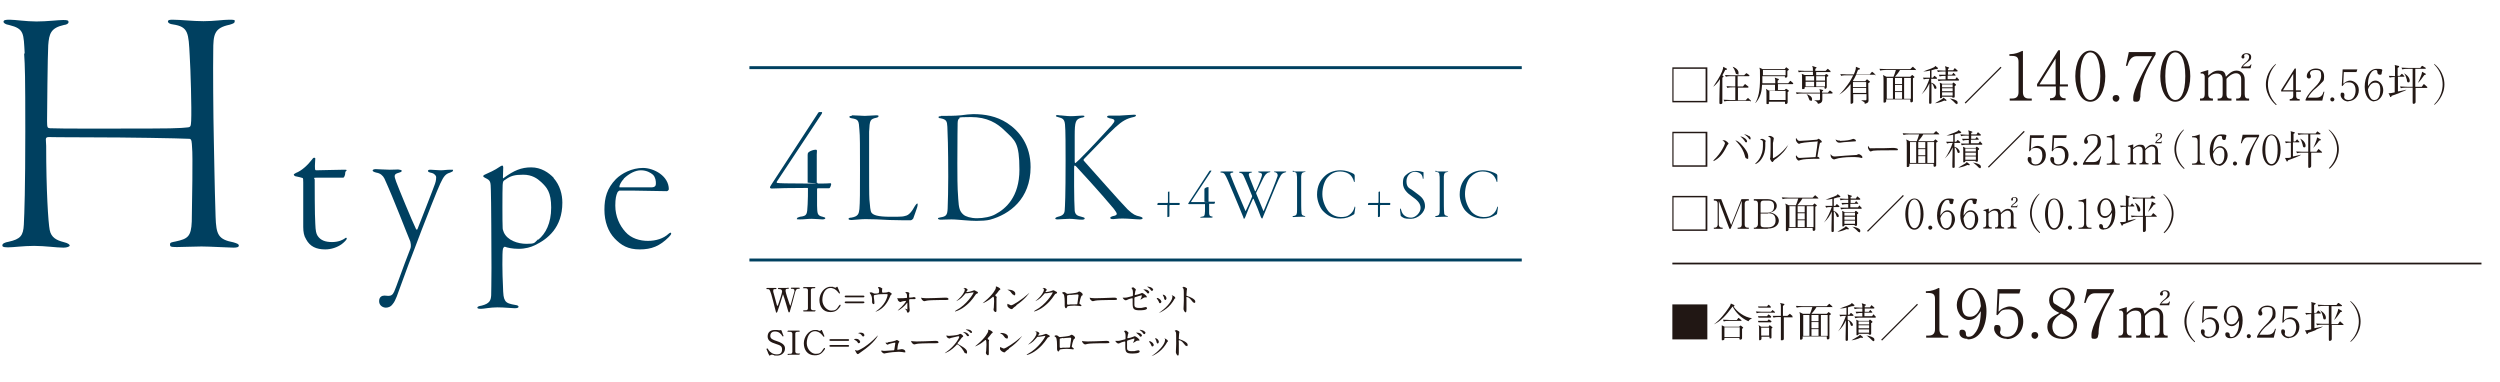 <?xml version="1.0" encoding="UTF-8"?>
<svg id="_レイヤー_2" xmlns="http://www.w3.org/2000/svg" xmlns:xlink="http://www.w3.org/1999/xlink" version="1.1" viewBox="0 0 850 130">
  <!-- Generator: Adobe Illustrator 29.4.0, SVG Export Plug-In . SVG Version: 2.1.0 Build 152)  -->
  <defs>
    <style>
      .st0, .st1, .st2 {
        fill: none;
      }

      .st1 {
        stroke: #211714;
        stroke-width: .6px;
      }

      .st1, .st2 {
        stroke-miterlimit: 10;
      }

      .st3 {
        fill: #211714;
      }

      .st4 {
        fill: #231815;
      }

      .st2 {
        stroke: #004060;
        stroke-width: 1px;
      }

      .st5 {
        fill: #004060;
      }

      .st6 {
        clip-path: url(#clippath);
      }
    </style>
    <clipPath id="clippath">
      <rect class="st0" width="850" height="130"/>
    </clipPath>
  </defs>
  <g id="_レイヤー_6">
    <g class="st6">
      <g>
        <path class="st3" d="M580.5,22.9v11.9h-11.9v-11.9h11.9ZM569,23.4v10.9h10.9v-10.9h-10.9Z"/>
        <path class="st3" d="M586.6,23.7c-.2.4-.4.9-1,1.9l.2.2c.2.1.2.1.2.2,0,.2-.3.3-.4.4,0,.7,0,1.6,0,2.4s0,3.4,0,3.5c0,.3,0,1.8,0,2.1s0,.5,0,.6c0,.3-.4.4-.6.4-.3,0-.4-.2-.4-.4s0-1.2,0-1.4c0-2.3.1-4.6.2-6.7-.4.6-.8,1.2-1.3,1.7-.5.5-.7.7-1,.9h0c.9-1.4,2.4-3.6,3-5.2.3-.8.4-1.2.4-1.6l1.1.6c.2,0,.2.1.2.2,0,.2-.2.2-.6.3h0ZM595,34.3h-6.9c-.4,0-1.2,0-1.8.2l-.3-.6c.7,0,1.6.1,2.3.1h1.7v-4.3h-.9c-.4,0-1.2,0-1.8.2l-.3-.6c.7,0,1.6.1,2.3.1h.7v-3.5h-1.4c-.4,0-1.2,0-1.8.2l-.3-.6c.7,0,1.6.1,2.3.1h4.2l.5-.5c.1,0,.1-.2.2-.2s.2,0,.3.1l.7.5c0,0,.1.1.1.2,0,.2-.1.2-.2.2h-3.8v3.5h1.8l.5-.6c0,0,.1-.2.2-.2s.2,0,.3.2l.8.6c0,0,.1.1.1.2,0,.1-.1.2-.2.2h-3.4v4.3h2.6l.6-.6c0,0,.2-.2.2-.2s.2,0,.2.2l.7.6c0,0,.1.1.1.2,0,.1-.1.2-.2.2h0ZM590.6,25.2c-.4,0-.4,0-.6-.8-.2-.6-.5-1.2-.9-1.7h0c.3,0,2,.8,2,2s-.2.5-.5.5h0Z"/>
        <path class="st3" d="M609.7,28.6h-5.2v2h2.3l.3-.3c.1-.1.1-.1.2-.1,0,0,.1,0,.2.1l.6.4s.1.1.1.2c0,0,0,.2-.4.4,0,1.9,0,2.6,0,3.2,0,0,0,.2,0,.3,0,.4-.4.6-.6.6-.2,0-.3-.2-.3-.3s0-.4,0-.5h-5.5c0,.4,0,.5,0,.6,0,.2-.3.2-.5.2s-.3-.1-.3-.2,0-.3,0-.4c0-.4,0-1.4,0-2.4s0-1.8-.2-2.2l1,.6h2.1v-2h-4.4c-.1,2.1-.4,4.1-2.2,6.2h-.1c1-1.7,1.6-4,1.6-8.2s0-2.7-.2-3.8l1.1.5h7.5l.3-.4c.1-.1.2-.2.2-.2,0,0,.2,0,.2.1l.5.4c.2.1.2.1.2.2,0,.2-.2.3-.5.5,0,.4,0,1.4,0,1.6,0,0,0,.2,0,.2,0,.3-.3.5-.5.5-.4,0-.4-.2-.3-.5h-7.7c0,1.8,0,1.9,0,2.4h4.4c0-1.1,0-1.3-.2-1.9l1.2.4c.1,0,.2,0,.2.2s-.2.3-.4.4c0,.2,0,.4,0,.9h3.6l.5-.6c0-.1.1-.2.2-.2s.2,0,.2.1l.7.6c0,0,.1.1.1.2,0,.1-.1.2-.2.2h0ZM607.1,23.8h-7.7v1.8h7.7v-1.8ZM607.1,30.9h-5.5v3.1h5.5v-3.1Z"/>
        <path class="st3" d="M623,31.8h-3.4c0,.3,0,1.7,0,2,0,1.3-1,1.4-1.5,1.5-.1-.5-.5-.9-1.3-1.2h0c.2,0,1.3,0,1.5,0,.5,0,.5-.3.5-.6s0-1.5,0-1.7h-6.1c-.5,0-1.3,0-1.8.2l-.3-.6c1,0,2,.1,2.3.1h5.9c0-.6,0-.7-.2-1.2l1.2.3c0,0,.1,0,.1.1,0,.2-.3.3-.4.4v.4h2l.4-.5c.1-.1.2-.2.2-.2s.2,0,.3.1l.6.5c0,0,.1.1.1.2,0,.1-.1.2-.2.2h0ZM622.5,24.5h-5v1.1h2.9l.3-.3c0,0,.1-.1.2-.1s.1,0,.2,0l.5.4c0,0,0,0,0,.2,0,.1,0,.2-.5.3,0,.2,0,.2,0,.4,0,.6,0,2.2,0,2.8,0,0,0,.3,0,.3,0,.3-.3.6-.5.6-.3,0-.3-.4-.3-.6h-6.7c0,.3,0,.3,0,.4,0,.2-.4.3-.6.3s-.3,0-.3-.3,0-.5,0-.6c0-.5,0-1.6,0-2.8s0-.8-.1-1.5l1,.4h2.8v-1.1h-3c-.5,0-1.3,0-1.8.2l-.3-.6c1,0,2.1.1,2.3.1h2.8c0-.9,0-1.2-.3-1.7l1.2.4c.2,0,.3,0,.3.2,0,.2-.4.4-.4.4v.7h3.5l.5-.5c.2-.2.2-.2.2-.2s.2,0,.3.2l.6.5c0,0,.1.1.1.2s-.1.1-.2.1h0ZM613.9,25.9v1.5h2.9v-1.5s-2.9,0-2.9,0h0ZM616.8,27.8h-2.9v1.6h2.9s0-1.6,0-1.6ZM615.6,34.2c-.4,0-.4-.2-.6-.7-.3-.8-.4-1.1-.8-1.5h0c.9.3,1.9.8,1.9,1.7s-.3.5-.5.5h0ZM620.5,25.9h-3v1.5h3v-1.5ZM620.5,27.8h-3v1.6h3s0-1.6,0-1.6Z"/>
        <path class="st3" d="M637.7,25.4h-6.6c-.5,1.1-.8,1.6-1.1,2l.2.2h4l.4-.5c0,0,.1-.1.2-.1s.1,0,.2.1l.6.5c0,0,.2.1.2.2,0,.2-.4.3-.6.5,0,.9.1,5.5.1,5.8,0,.4,0,.9-1.3,1.2,0-.3,0-.5-.2-.6-.3-.2-.8-.5-1-.6h0c.6,0,.9,0,1.3,0s.5,0,.5-.5,0-1.2,0-1.6h-4.5c0,.4,0,2.2,0,2.6s0,.3-.2.5c-.1.1-.3.2-.4.2-.2,0-.3,0-.3-.3s0-1,0-1.2c0-1.8,0-2.1,0-5.2-.9,1.2-2.5,2.8-3.9,3.6h0c1-.9,2.2-2.4,2.9-3.4,1-1.3,1.4-2.3,1.9-3.2h-2.3c-.5,0-1.3,0-1.8.2l-.3-.6c1,0,2.1.1,2.3.1h2.3c.7-1.6.7-2.1.7-2.6l1.2.5c.1,0,.2.1.2.2s0,.2-.2.2c0,0-.2,0-.5.2-.2.4-.3.8-.6,1.5h4.6l.6-.7c0-.1.2-.2.2-.2s.2.1.3.2l.8.7c0,0,.1.1.1.2,0,.1-.1.2-.2.2h0ZM634.5,27.9h-4.5v1.7h4.5v-1.7ZM634.5,29.9h-4.5v1.7h4.5v-1.7Z"/>
        <path class="st3" d="M651.6,23.8h-5.6c-.3.6-1.1,1.6-1.7,2.3h5.2l.4-.4c.1-.1.2-.2.2-.2s.2,0,.2.1l.5.4s.1.1.1.2,0,.1,0,.1c0,0-.4.2-.5.3,0,0,0,4.2,0,6.6,0,.2,0,1,0,1.1s0,.2-.1.3c0,0-.2.2-.4.2-.4,0-.4-.1-.4-1h-8.2v.6c0,.2-.2.5-.6.5s-.3-.2-.3-.3c0-.2,0-1,0-1.2,0-1.6,0-4.2,0-5.8s0-1.4-.2-2.1l1.2.6h2.4c.2-.5.7-1.8.8-2.3h-3.5c-.3,0-1.1,0-1.8.2l-.3-.6c.7,0,1.6.1,2.3.1h8.2l.6-.6c.1-.1.2-.2.3-.2s.2.1.2.2l.7.6s.1.1.1.2c0,.2-.1.2-.2.2h0ZM643.6,26.5h-2.1v7.1h2.1v-7.1ZM646.7,26.5h-2.4v2.1h2.4v-2.1ZM646.7,28.9h-2.4v2.1h2.4v-2.1ZM646.7,31.3h-2.4v2.3h2.4v-2.3ZM649.7,26.5h-2.3v7.1h2.3v-7.1Z"/>
        <path class="st3" d="M658.6,23.5c-.1,0-.3,0-.5,0-.2,0-.5.2-1.4.4v2.5h.5l.3-.4c0,0,.2-.2.2-.2s.2,0,.3.2l.5.4c0,0,.1.1.1.2,0,.1-.1.2-.2.2h-1.8v1.3c1.2.3,1.8,1.3,1.8,1.7s-.2.4-.4.4-.3,0-.5-.7c-.3-.9-.6-1.1-.8-1.2v1.4c0,.7,0,4.5,0,4.7,0,.4,0,.5,0,.6,0,.2-.3.3-.5.3s-.3-.2-.3-.3,0-1,0-1.2c0-2,.1-2.6.1-5.5-.6,1.4-1.3,2.5-2.7,3.8h0c1.3-1.6,2.3-4.1,2.7-5.3-.7,0-1.4,0-1.9.2l-.3-.6c1.2,0,2.2,0,2.4,0v-2.4c-.8.2-1.5.3-2.3.3h0c.8-.3,2.6-1,2.7-1,1-.4,1.2-.5,1.4-.9l.9.7c0,0,0,.1,0,.2,0,.1-.2.1-.2.1h0ZM661.3,34.2c-.2,0-.2,0-.3,0-1,.5-2.5.9-3.1.9h0c1-.6,1.7-1,2.2-1.3.2-.1.6-.4.7-.6l.9.7c0,0,.1.1.1.2,0,.1,0,.2-.4.2h0ZM666.1,27.4h-5.2c-.4,0-1.2,0-1.8.2l-.3-.6c.8,0,1.5,0,2.3,0h.4v-1.2h-.2c-.4,0-1.2,0-1.8.2l-.3-.6c.9,0,1.5,0,2.3,0v-1.1h-.8c-.4,0-1.2,0-1.8.2l-.3-.6c.8,0,1.5.1,2.3.1h.6c0-.7,0-.8-.2-1.5l1.2.4c0,0,.2,0,.2.2s0,.2-.2.2c-.1,0-.2,0-.2.1v.5h1.8l.3-.5c0,0,.1-.2.2-.2s.2,0,.3.2l.6.5c0,0,.1.1.1.2,0,.1-.1.2-.2.2h-3.1v1.1h1.4l.3-.4c0,0,.1-.2.2-.2s.2.1.2.2l.4.4c0,0,.1.1.1.2s-.1.1-.2.1h-2.5v1.2h2.6l.3-.4c0,0,.1-.2.2-.2s.2,0,.2.2l.5.5c0,0,.1.1.1.2s-.1.1-.2.1h0ZM664.6,29.1c0,.6,0,3,0,3.5s0,.6-.5.6-.3-.2-.3-.3h-3.5c0,0,0,.2,0,.3-.1.1-.3.2-.5.2s-.2,0-.2-.2,0-.6,0-.7c0-.5,0-2.9,0-3.4s0-.4-.1-1l.9.4h3.4l.2-.3s0-.1.2-.1.1,0,.2.1l.6.5c0,0,0,0,0,.2,0,.2-.3.3-.5.4h0ZM663.9,28.7h-3.6v1h3.6v-1ZM663.9,30h-3.6v1h3.6v-1ZM663.9,31.4h-3.6v1.1h3.6v-1.1ZM665.2,35.3c-.3,0-.4-.2-.8-.6,0,0-.5-.5-.8-.7-.4-.4-.6-.4-.8-.5h0c.9,0,1.9.4,2.2.6.2.1.6.3.6.8s-.2.5-.5.5h0Z"/>
        <path class="st3" d="M668.3,35.2l-.3-.3,12.2-12.2.3.3-12.2,12.2Z"/>
        <path class="st4" d="M683.3,34.2v-.7h.8c1.5,0,2.2-.7,2.2-2.2v-10.2c0-1.5-.5-2.1-2.3-2.1h-.8v-.6h.4c1.4,0,3-.6,3.5-.9.2,0,.3-.2.5-.2s.2.1.2.2v13.8c0,1.3.5,2.2,2,2.2h1v.7h-7.5,0Z"/>
        <path class="st4" d="M700.3,29.4v2.4c0,1,.7,1.6,1.6,1.6h.4v.7h-5.3v-.7c.5,0,2,0,2-1.7v-2.3h-6.4v-.8l7.2-11.5h.6v11.6h2.7v.7h-2.7ZM698.9,19.9l-5.5,8.8h5.5v-8.8Z"/>
        <path class="st4" d="M710.7,34.6c-3.2,0-5.1-4.1-5.1-8.7s1.9-8.7,5.1-8.7,5.1,4.1,5.1,8.7-1.9,8.7-5.1,8.7ZM710.7,17.8c-1.7,0-3.4,2.2-3.4,8.1s1.8,8.1,3.4,8.1,3.4-1.9,3.4-8.1-1.8-8.1-3.4-8.1Z"/>
        <path class="st4" d="M719.5,34.6c-.7,0-1.2-.5-1.2-1.2s.4-1.1,1.2-1.1,1.1.6,1.1,1.1-.5,1.2-1.1,1.2Z"/>
        <path class="st4" d="M727.6,33.1c0,.4,0,1.5-1.2,1.5s-1.1-.2-1.1-1.4c0-2.8,3.5-9.1,6.4-14.1h-5.2c-2,0-2.7,1.7-3.2,3.3h-.5c0,0,1-4.7,1-4.7h9.1v.8c-2.9,4.9-5.2,9.1-5.2,14.7h0Z"/>
        <path class="st4" d="M739.6,34.6c-3.2,0-5.1-4.1-5.1-8.7s1.9-8.7,5.1-8.7,5.1,4.1,5.1,8.7-1.9,8.7-5.1,8.7ZM739.6,17.8c-1.7,0-3.4,2.2-3.4,8.1s1.8,8.1,3.4,8.1,3.4-1.9,3.4-8.1-1.8-8.1-3.4-8.1Z"/>
        <path class="st4" d="M750.8,25.7c.8-.7,1.9-1.7,3.4-1.7s2.3.2,2.6,2.1c.9-.9,2-2.1,3.6-2.1s2.8,1.2,2.8,3v5c0,1.1.4,1.5,1,1.5h.5v.7h-4.4v-.7h.5c.9,0,1.2-.6,1.2-1.5v-5.1c0-1.2-.6-2-1.8-2s-2.7,1.2-3.2,1.9v5.2c0,.8.2,1.5,1.2,1.5h.5v.7h-4.7v-.7h.5c.9,0,1.2-.6,1.2-1.5v-4.9c0-1.4-.5-2.1-2-2.1s-2.4.9-2.9,1.5v5.5c0,1.5.9,1.5,1.6,1.5v.7h-4.4v-.7h.4c.9,0,1.2-.6,1.2-1.5v-6c0-.4-.3-1-.8-1s-.3,0-.6,0v-.4c-.1,0,2.6-.8,2.6-.8v1.8h0ZM762,23.3v-.3c.4-.8.6-1,1.9-2.1.6-.6.8-1.1.8-1.6,0-.7-.6-.9-.9-.9s-.8.1-.8.4.1.5.1.6c0,.4-.3.5-.5.5-.4,0-.5-.4-.5-.5,0-.6.6-1.3,1.7-1.3s1.6.5,1.6,1.3-.3,1.1-1.2,1.7c-.6.4-1.3,1-1.7,1.5h1.8c.7,0,.8-.5,1-.7h.2s-.3,1.3-.3,1.3h-3.2,0Z"/>
        <path class="st4" d="M773.8,35.7c-.7-.6-3.4-3.1-3.4-7s2.6-6.4,3.4-7v.2c-2.2,2.4-2.7,5.1-2.7,6.8s.5,4.4,2.9,6.8v.2c-.1,0-.1,0-.1,0Z"/>
        <path class="st4" d="M780.7,31.2v1.5c0,.7.4,1,1,1h.2v.5h-3.4v-.5c.3,0,1.2,0,1.2-1.1v-1.5h-4.1v-.5l4.6-7.3h.4v7.4h1.7v.5h-1.7ZM779.7,25.1l-3.5,5.6h3.5v-5.6Z"/>
        <path class="st4" d="M789.6,34.2h-5.7v-.4c.8-1.8,2-3,3.3-4.3.9-.9,2-2.1,2-3.7s-.3-2-1.9-2-1.9.7-1.9,1.1,0,.3.1.4c.2.4.2.5.2.7,0,.5-.3.7-.7.7s-.7-.4-.7-.8c0-1.3,1.2-2.6,3.1-2.6s2.8,1,2.8,2.7-.3,1.5-1.1,2.4c-.3.4-2.1,2-2.5,2.3-.2.2-1.3,1.3-1.9,2.5h2.9c1.7,0,2.2-1.2,2.4-2h.3c0,0-.7,2.9-.7,2.9h0Z"/>
        <path class="st4" d="M793,34.5c-.4,0-.7-.3-.7-.7s.3-.7.7-.7.7.4.7.7-.3.7-.7.7Z"/>
        <path class="st4" d="M798.5,34.5c-1.7,0-2.7-1.3-2.7-2.2s.3-.8.7-.8.6.3.6.8-.1.6-.1.7c0,.5.5,1,1.5,1,1.8,0,2.4-1.9,2.4-3.2s-.4-2.8-2.2-2.8-1.6.6-2.3,1.3l-.2-.2.3-5.5h5l-.3.9h-4.3l-.2,4c.3-.3.6-.5,1.1-.8.5-.2.9-.3,1.2-.3,1.1,0,3,.9,3,3.2s-1.7,3.8-3.6,3.8h0Z"/>
        <path class="st4" d="M807.3,34.5c-1.7,0-3.3-1.8-3.3-5s1.4-6.1,4.1-6.1,1.7.5,1.7,1.3-.4.7-.7.7c-.7,0-.8-.7-.8-.8,0-.4,0-.8-.6-.8s-.9.3-1.2.5c-1.3,1.4-1.4,3.4-1.4,5,.7-1,1.3-1.9,2.6-1.9s2.6,1.4,2.6,3.3-1.4,3.7-3.1,3.7h0ZM807.5,28.1c-1.5,0-2.2,1.7-2.4,2.3.1,1.2.3,1.9.7,2.6.5.9.9,1,1.5,1,1.6,0,2-2,2-3.3s-.1-2.6-1.7-2.6Z"/>
        <path class="st4" d="M815.6,31.7c-.8.3-1.7.6-2.5.9,0,.3-.1.4-.3.4s-.1,0-.2-.3l-.5-1c.4,0,.6,0,1.1-.1.4-.1.6-.1,1-.2,0-.4,0-4.9,0-5.2-.3,0-1.1,0-1.7.2l-.3-.6c.6,0,1.2,0,2.1.1,0-.4,0-2.2,0-2.6,0-.7,0-.9-.1-1.2l1.2.3c.2,0,.3,0,.3.2s0,.2-.5.5c0,.3,0,2.5,0,2.7h.7l.5-.5c0-.1.2-.2.2-.2s.2,0,.3.2l.5.5c0,0,.1.1.1.2s-.1.1-.2.1h-2c0,2.2,0,2.9,0,5,1-.2,1.2-.2,2-.4.5-.1.7-.2.9-.2h0c-.4.3-.8.5-2.2,1h0ZM825.3,29.9h-4c0,1.8,0,2.4,0,3.2,0,.4,0,1.1,0,1.6s-.5.6-.7.6c-.3,0-.3-.3-.3-.5s0-2.9,0-3.5,0-1.2,0-1.5h-2.1c-.4,0-1.3,0-1.9.2l-.3-.6c.8,0,1.7.1,2.4.1h1.9c0-1.4,0-5.3,0-6.1h-1.6c-.4,0-1.3,0-1.9.2l-.3-.6c.8,0,1.7.1,2.4.1h4l.4-.5c0-.1.1-.2.2-.2s.2,0,.3.1l.8.5c.1,0,.2.1.2.2,0,.1-.2.2-.2.2h-3.4c0,2,0,4.2,0,6.1h2.2l.5-.7c0,0,.1-.2.2-.2s.2,0,.3.2l.8.7c0,0,.1.1.1.2,0,.2-.2.2-.2.2h0ZM818.8,28c-.3,0-.4-.2-.5-1-.2-.7-.5-1.7-1-2.1h0c1.4.7,2,1.8,2,2.5s-.3.6-.5.6h0ZM824.2,25.6c-.5.8-1.6,2.2-2.1,2.6h0c.1-.3,1.3-2.5,1.4-3.8l1.1.6c0,0,.2.1.2.2,0,.2-.1.2-.5.3Z"/>
        <path class="st4" d="M827.6,35.5c2.4-2.4,2.9-5.1,2.9-6.8s-.5-4.4-2.9-6.8v-.2c.9.6,3.5,3.1,3.5,7s-2.7,6.4-3.4,7v-.2c-.1,0-.1,0-.1,0Z"/>
        <path class="st4" d="M580.5,44.8v11.9h-11.9v-11.9h11.9ZM569,45.3v10.9h10.9v-10.9h-10.9Z"/>
        <path class="st4" d="M582.6,54.5c2.7-2.5,3.9-5.5,3.9-5.8s-.5-.8-.9-1c.2,0,.4,0,.6,0,.6,0,1.5.9,1.5,1.1s0,0-.2.3c-.2.2-.3.4-.4.6-1.4,2.9-2.7,4.2-4.5,5.1h0c0-.1,0-.1,0-.1ZM592.5,49.6c.6.7,1.9,2.2,1.9,3.6s-.1.7-.5.7-.5-.3-.7-1.1c-.3-1.1-.9-2.8-3.2-5.1.8.2,1.5.7,2.5,1.9h0ZM593.6,47.3c.2.2.4.5.4.7s0,.4-.3.4-.4-.2-.6-.6c-.2-.3-.8-1-1.4-1.4.9,0,1.8.8,1.8.8h0ZM594.7,46.2c.2.2.5.4.5.8s0,.4-.2.4-.3-.1-.6-.6c-.2-.2-.6-.7-1.4-1.1.3,0,.8,0,1.7.6Z"/>
        <path class="st4" d="M596.8,55.6c.8-.7,1.5-1.6,1.9-2.6.7-1.5.7-2.8.7-4s0-1.3-1-1.5c.1-.1.4-.3.7-.3s1.2.4,1.2.7,0,.4-.1.5c0,.2,0,1.1,0,1.3,0,1.3-.3,3-1.4,4.5-.4.6-1.1,1.2-1.9,1.6h0c0,0,0,0,0,0ZM608,49.1c-.7,1.9-2.3,3.4-3.9,4.7-.2.1-.9.6-1,.8-.3.5-.4.5-.5.5-.3,0-.8-1-.8-1.1s.1-.5.1-.5c0-.5.1-1.2.1-3.1s0-2.7,0-3.2c0-.3-.1-.5-.9-.8.1,0,.4-.2.7-.2s.9.3,1.2.6c0,0,.1.2.1.3s-.1.4-.1.5c0,.2-.1.6-.2,1,0,.9,0,3.9,0,5s0,.2,0,.2c.2,0,2.7-1.2,5.2-4.6h0c0,0,0,0,0,0Z"/>
        <path class="st4" d="M618.7,53.7c0,.3-.3.3-.5.3s-1.4,0-1.7,0c-.9,0-3.5.1-4.3.4,0,0-.5.2-.6.2-.5,0-1-.9-1-1.3s0-.3.1-.5c.5.7.7.9,1.2.9s5.1-.3,5.4-.3c.4-2.7.7-4.7.7-5.2s0-.1-.2-.1-4.6.3-5.6.6c0,0-.4.2-.5.2-.4,0-1.1-.8-1.1-1.4s0-.4.1-.6c.1.2.2.4.5.7.3.3.5.3.7.3.7,0,5.1-.3,5.7-.4.2,0,.3,0,.6-.3,0,0,.1,0,.2,0,.1,0,.7.5.8.6,0,0,.2.2.2.4s0,.2-.4.3c-.2,0-.2.1-.3.4-.2.8-.4,2-.8,4.4.3,0,.7.2.7.5h0Z"/>
        <path class="st4" d="M623.8,53.2c0,0,.1,0,.2,0,3.4-.3,3.8-.3,7-.5.2,0,.4,0,.6-.2.3-.1.3-.1.4-.1.2,0,1.2.5,1.2,1s-.2.3-.3.3-.8-.2-.9-.2c-.6-.1-1.9-.1-2.4-.1-2.2,0-4.5.3-5.3.6-.4.1-.6.2-.7.2-.3,0-1.2-.4-1.2-1.5s0-.1,0-.3c.5.7.9.8,1.4.8h0ZM625.6,47.9c.4,0,2.6-.1,3.6-.4.1,0,.8-.3.9-.3s.9.2.9.6-.1.2-.8.3c-3.3.2-3.9.3-4.5.4-.3,0-.3,0-.4,0-.7,0-1.1-.6-1.2-1.1.5.3.8.4,1.5.4h0Z"/>
        <path class="st4" d="M635.9,50.4c.2,0,.3,0,1.6,0s4.8,0,5.8-.1c.3,0,.3,0,.4,0,0,0,.2,0,.3,0s1.3.1,1.3.5-.4.3-.7.3-1.5,0-1.8,0c-.8,0-4.8,0-5.4.1-.2,0-.6,0-1,.2-.3,0-.3.1-.4.1s-.2,0-.5-.4c0-.1-.4-.5-.4-1s0-.4.1-.5c.2.5.5.8.8.9h0Z"/>
        <path class="st4" d="M659.5,45.7h-5.6c-.3.6-1.1,1.6-1.7,2.3h5.2l.4-.4c.1-.1.2-.2.2-.2s.2,0,.2.1l.5.4s.1.1.1.2,0,.1,0,.1c0,0-.4.2-.5.3,0,0,0,4.2,0,6.6,0,.2,0,1,0,1.1s0,.2-.1.3c0,0-.2.2-.4.2-.4,0-.4-.1-.4-1h-8.2v.6c0,.2-.2.5-.6.5s-.3-.2-.3-.3c0-.2,0-1,0-1.2,0-1.6,0-4.2,0-5.8s0-1.4-.2-2.1l1.2.6h2.4c.2-.5.7-1.8.8-2.3h-3.5c-.3,0-1.1,0-1.8.2l-.3-.6c.7,0,1.6.1,2.3.1h8.2l.6-.6c.1-.1.2-.2.3-.2s.2.1.2.2l.7.6s.1.1.1.2c0,.2-.1.2-.2.2h0ZM651.5,48.3h-2.1v7.1h2.1v-7.1ZM654.6,48.3h-2.4v2.1h2.4v-2.1ZM654.6,50.7h-2.4v2.1h2.4v-2.1ZM654.6,53.1h-2.4v2.3h2.4v-2.3ZM657.6,48.3h-2.3v7.1h2.3v-7.1Z"/>
        <path class="st4" d="M666.5,45.3c-.1,0-.3,0-.5,0-.2,0-.5.2-1.4.4v2.5h.5l.3-.4c0,0,.2-.2.2-.2s.2,0,.3.2l.5.4c0,0,.1.1.1.2,0,.1-.1.2-.2.2h-1.8v1.3c1.2.3,1.8,1.3,1.8,1.7s-.2.4-.4.4-.3,0-.5-.7c-.3-.9-.6-1.1-.8-1.2v1.4c0,.7,0,4.5,0,4.7,0,.4,0,.5,0,.6,0,.2-.3.3-.5.3s-.3-.2-.3-.3,0-1,0-1.2c0-2,.1-2.6.1-5.5-.6,1.4-1.3,2.5-2.7,3.8h0c1.3-1.6,2.3-4.1,2.7-5.3-.7,0-1.4,0-1.9.2l-.3-.6c1.2,0,2.2,0,2.4,0v-2.4c-.8.2-1.5.3-2.3.3h0c.8-.3,2.6-1,2.7-1,1-.4,1.2-.5,1.4-.9l.9.7c0,0,0,.1,0,.2,0,.1-.2.1-.2.1h0ZM669.2,56.1c-.2,0-.2,0-.3,0-1,.5-2.5.9-3.1.9h0c1-.6,1.7-1,2.2-1.3.2-.1.6-.4.7-.6l.9.7c0,0,.1.1.1.2,0,.1,0,.2-.4.2h0ZM674,49.2h-5.2c-.4,0-1.2,0-1.8.2l-.3-.6c.8,0,1.5,0,2.3,0h.4v-1.2h-.2c-.4,0-1.2,0-1.8.2l-.3-.6c.9,0,1.5,0,2.3,0v-1.1h-.8c-.4,0-1.2,0-1.8.2l-.3-.6c.8,0,1.5.1,2.3.1h.6c0-.7,0-.8-.2-1.5l1.2.4c0,0,.2,0,.2.2s0,.2-.2.2c-.1,0-.2,0-.2.1v.5h1.8l.3-.5c0,0,.1-.2.2-.2s.2,0,.3.2l.6.5c0,0,.1.1.1.2,0,.1-.1.2-.2.2h-3.1v1.1h1.4l.3-.4c0,0,.1-.2.2-.2s.2.1.2.2l.4.4c0,0,.1.1.1.2s-.1.1-.2.1h-2.5v1.2h2.6l.3-.4c0,0,.1-.2.2-.2s.2,0,.2.2l.5.5c0,0,.1.1.1.2s-.1.1-.2.1h0ZM672.5,50.9c0,.6,0,3,0,3.5s0,.6-.5.6-.3-.2-.3-.3h-3.5c0,0,0,.2,0,.3-.1.1-.3.2-.5.2s-.2,0-.2-.2,0-.6,0-.7c0-.5,0-2.9,0-3.4s0-.4-.1-1l.9.4h3.4l.2-.3s0-.1.2-.1.1,0,.2.1l.6.5c0,0,0,0,0,.2,0,.2-.3.3-.5.4h0ZM671.8,50.5h-3.6v1h3.6v-1ZM671.8,51.9h-3.6v1h3.6v-1ZM671.8,53.2h-3.6v1.1h3.6v-1.1ZM673.1,57.1c-.3,0-.4-.2-.8-.6,0,0-.5-.5-.8-.7-.4-.4-.6-.4-.8-.5h0c.9,0,1.9.4,2.2.6.2.1.6.3.6.8s-.2.5-.5.5h0Z"/>
        <path class="st4" d="M676.2,57l-.3-.3,12.2-12.2.3.3-12.2,12.2Z"/>
        <path class="st4" d="M692,56.3c-1.6,0-2.6-1.2-2.6-2.1s.3-.8.7-.8.6.3.6.8,0,.6,0,.7c0,.5.5,1,1.4,1,1.8,0,2.3-1.8,2.3-3s-.3-2.6-2.1-2.6-1.6.5-2.2,1.2l-.2-.2.3-5.3h4.8l-.2.9h-4.1l-.2,3.8c.3-.3.5-.5,1.1-.8.4-.2.8-.3,1.2-.3,1.1,0,2.8.9,2.8,3.1s-1.6,3.6-3.4,3.6h0Z"/>
        <path class="st4" d="M699.7,56.3c-1.6,0-2.6-1.2-2.6-2.1s.3-.8.7-.8.6.3.6.8,0,.6,0,.7c0,.5.5,1,1.4,1,1.8,0,2.3-1.8,2.3-3s-.3-2.6-2.1-2.6-1.6.5-2.2,1.2l-.2-.2.3-5.3h4.8l-.2.9h-4.1l-.2,3.8c.3-.3.5-.5,1.1-.8.4-.2.8-.3,1.2-.3,1.1,0,2.8.9,2.8,3.1s-1.6,3.6-3.4,3.6h0Z"/>
        <path class="st4" d="M705.6,56.3c-.4,0-.7-.3-.7-.7s.3-.7.7-.7.7.4.7.7-.3.7-.7.7Z"/>
        <path class="st4" d="M713.7,56h-5.5v-.4c.8-1.7,1.9-2.9,3.1-4.1.9-.9,1.9-2,1.9-3.5s-.2-1.9-1.8-1.9-1.8.7-1.8,1.1,0,.3.1.4c.2.4.2.5.2.6,0,.5-.3.7-.7.7s-.6-.3-.6-.8c0-1.3,1.2-2.5,3-2.5s2.7,1,2.7,2.6-.3,1.5-1,2.3c-.3.4-2,1.9-2.4,2.2-.2.2-1.2,1.2-1.9,2.4h2.8c1.6,0,2.1-1.2,2.3-1.9h.3c0,0-.7,2.8-.7,2.8h0Z"/>
        <path class="st4" d="M716.3,56v-.4h.5c.9,0,1.4-.4,1.4-1.4v-6.2c0-.9-.3-1.3-1.4-1.3h-.5v-.4h.2c.8,0,1.9-.4,2.1-.5,0,0,.2-.1.3-.1s0,0,0,.1v8.4c0,.8.3,1.4,1.2,1.4h.6v.4s-4.6,0-4.6,0Z"/>
        <path class="st4" d="M725.3,50.3c.6-.5,1.3-1.1,2.3-1.1s1.5.1,1.8,1.4c.6-.6,1.3-1.4,2.4-1.4s1.9.8,1.9,2v3.3c0,.7.2,1,.7,1h.3v.4h-3v-.4h.3c.6,0,.8-.4.8-1v-3.4c0-.8-.4-1.3-1.2-1.3s-1.8.8-2.2,1.3v3.4c0,.5.2,1,.8,1h.3v.4h-3.1v-.4h.3c.6,0,.8-.4.8-1v-3.3c0-.9-.4-1.4-1.3-1.4s-1.6.6-2,1v3.7c0,1,.6,1,1.1,1v.4h-2.9v-.4h.2c.6,0,.8-.4.8-1v-4c0-.3-.2-.6-.5-.6s-.2,0-.4,0v-.3c0,0,1.8-.5,1.8-.5v1.2h0ZM732.8,48.7v-.2c.3-.6.4-.7,1.3-1.4.4-.4.5-.7.5-1.1,0-.5-.4-.6-.6-.6s-.5,0-.5.3,0,.3,0,.4c0,.3-.2.3-.3.3-.3,0-.3-.2-.3-.4,0-.4.4-.8,1.1-.8s1.1.3,1.1.9-.2.7-.8,1.2c-.4.3-.9.6-1.1,1h1.2c.5,0,.6-.3.6-.5h.1s-.2.9-.2.9h-2.1Z"/>
        <path class="st4" d="M742.5,57.4c-.7-.6-3.2-2.9-3.2-6.7s2.5-6.2,3.2-6.7v.2c-2.1,2.3-2.6,4.9-2.6,6.5s.5,4.2,2.8,6.5v.2Z"/>
        <path class="st4" d="M745.3,56v-.4h.5c.9,0,1.4-.4,1.4-1.4v-6.2c0-.9-.3-1.3-1.4-1.3h-.5v-.4h.2c.8,0,1.9-.4,2.1-.5,0,0,.2-.1.3-.1s0,0,0,.1v8.4c0,.8.3,1.4,1.2,1.4h.6v.4s-4.6,0-4.6,0Z"/>
        <path class="st4" d="M754.5,56.3c-1.6,0-3.2-1.8-3.2-4.8s1.3-5.8,3.9-5.8,1.6.5,1.6,1.2-.4.7-.6.7c-.7,0-.7-.6-.7-.7,0-.4,0-.7-.6-.7s-.9.2-1.1.5c-1.2,1.3-1.3,3.3-1.4,4.8.7-.9,1.2-1.8,2.5-1.8s2.5,1.4,2.5,3.1-1.4,3.6-2.9,3.6h0ZM754.7,50.2c-1.4,0-2.1,1.6-2.3,2.2.1,1.2.3,1.8.6,2.5.5.8.9.9,1.4.9,1.5,0,1.9-1.9,1.9-3.1s-.1-2.5-1.6-2.5h0Z"/>
        <path class="st4" d="M759.9,56.3c-.4,0-.7-.3-.7-.7s.3-.7.7-.7.7.4.7.7-.3.7-.7.7Z"/>
        <path class="st4" d="M764.9,55.3c0,.3,0,.9-.7.9s-.7-.1-.7-.9c0-1.7,2.1-5.5,3.9-8.6h-3.2c-1.2,0-1.6,1-2,2h-.3s.6-2.9.6-2.9h5.6v.5c-1.8,3-3.1,5.6-3.2,9h0Z"/>
        <path class="st4" d="M772.3,56.3c-2,0-3.1-2.5-3.1-5.3s1.1-5.3,3.1-5.3,3.1,2.5,3.1,5.3-1.2,5.3-3.1,5.3ZM772.3,46c-1.1,0-2.1,1.3-2.1,4.9s1.1,4.9,2.1,4.9,2.1-1.1,2.1-4.9-1.1-4.9-2.1-4.9Z"/>
        <path class="st4" d="M780.3,53.6c-.8.3-1.6.6-2.4.9,0,.3-.1.4-.3.4s-.1,0-.2-.2l-.5-1c.4,0,.6,0,1.1,0,.4,0,.6-.1.9-.2,0-.4,0-4.7,0-5-.3,0-1.1,0-1.7.2l-.3-.6c.5,0,1.2,0,2,.1,0-.4,0-2.1,0-2.5,0-.6,0-.9-.1-1.1l1.1.3c.2,0,.3,0,.3.2s0,.2-.4.4c0,.3,0,2.4,0,2.6h.6l.4-.5c0,0,.2-.2.2-.2s.2,0,.2.2l.5.5c0,0,.1.1.1.2s-.1.1-.2.1h-2c0,2.1,0,2.8,0,4.8,1-.2,1.1-.2,1.9-.4.5-.1.6-.2.9-.2h0c-.4.3-.8.5-2.1,1h0ZM789.6,51.9h-3.8c0,1.7,0,2.3,0,3.1,0,.4,0,1.1,0,1.5s-.5.6-.7.6c-.3,0-.3-.3-.3-.5s0-2.8,0-3.3,0-1.2,0-1.4h-2c-.4,0-1.2,0-1.8.2l-.3-.6c.7,0,1.6.1,2.3.1h1.8c0-1.3,0-5.1,0-5.9h-1.5c-.4,0-1.2,0-1.8.2l-.3-.6c.7,0,1.6.1,2.3.1h3.8l.4-.5c0,0,.1-.2.2-.2s.2,0,.2.1l.7.5c0,0,.2.1.2.2,0,.1-.2.2-.2.2h-3.3c0,2,0,4,0,5.9h2.1l.5-.7c0,0,.1-.2.2-.2s.2,0,.3.2l.8.7c0,0,.1.1.1.2,0,.2-.2.2-.2.2h0ZM783.4,50.1c-.3,0-.4-.2-.5-.9-.2-.7-.5-1.7-.9-2.1h0c1.3.6,1.9,1.7,1.9,2.4s-.3.6-.5.6ZM788.5,47.8c-.5.8-1.6,2.1-2,2.5h0c.1-.3,1.2-2.4,1.3-3.6l1.1.6c0,0,.2.1.2.2,0,.2-.1.2-.5.3h0Z"/>
        <path class="st4" d="M791.8,57.2c2.3-2.3,2.8-4.9,2.8-6.5s-.5-4.2-2.8-6.5v-.2c.8.6,3.4,2.9,3.4,6.7s-2.5,6.2-3.2,6.7v-.2Z"/>
        <path class="st4" d="M580.5,66.6v11.9h-11.9v-11.9h11.9ZM569,67.1v10.9h10.9v-10.9h-10.9Z"/>
        <path class="st4" d="M590.8,77.8v-.4h.4c.6,0,1-.3,1-1v-8.1l-3.8,9.5h-.4l-3.6-9.5v8.1c0,.7.5,1,1,1h.3v.4h-3v-.4h.3c.5,0,1-.3,1-1v-7.2c0-.7-.4-1-1-1h-.3v-.5h2.5l3.4,8.8,3.5-8.8h2.5v.5h-.4c-.6,0-1,.4-1,1v7.2c0,.7.4,1,1,1h.4v.4h-3.6,0Z"/>
        <path class="st4" d="M601,77.8h-4.7v-.4h.4c.3,0,1-.3,1-1.3v-6.8c0-.7-.3-1.1-.9-1.1h-.5v-.5h4.5c1.9,0,3.3.8,3.3,2.3s-1.5,2.1-2.2,2.3c.6.1,1.2.2,1.9.8.6.5,1,1.2,1,1.9,0,1.3-1.1,2.7-3.7,2.7h0ZM601,68.2h-1.3c-.8,0-1.1.3-1.1,1v3.1h2.5c1.1,0,2.1-.6,2.1-2.1s-.7-2-2.1-2h0ZM601.1,72.6h-2.5v3.7c0,.6.2,1,1.4,1h1.1c1.5,0,2.6-.7,2.6-2.3s-.6-2.5-2.5-2.5h0Z"/>
        <path class="st4" d="M618.4,67.5h-5.6c-.3.6-1.1,1.6-1.7,2.3h5.2l.4-.4c.1-.1.2-.2.2-.2s.2,0,.2.1l.5.4s.1.1.1.2,0,.1,0,.1c0,0-.4.2-.5.3,0,0,0,4.2,0,6.6,0,.2,0,1,0,1.1s0,.2-.1.3c0,0-.2.2-.4.2-.4,0-.4-.1-.4-1h-8.2v.6c0,.2-.2.5-.6.5s-.3-.2-.3-.3c0-.2,0-1,0-1.2,0-1.6,0-4.2,0-5.8s0-1.4-.2-2.1l1.2.6h2.4c.2-.5.7-1.8.8-2.3h-3.5c-.3,0-1.1,0-1.8.2l-.3-.6c.7,0,1.6.1,2.3.1h8.2l.6-.6c.1-.1.2-.2.3-.2s.2.1.2.2l.7.6s.1.1.1.2c0,.2-.1.2-.2.2h0ZM610.5,70.1h-2.1v7.1h2.1v-7.1ZM613.6,70.1h-2.4v2.1h2.4v-2.1ZM613.6,72.5h-2.4v2.1h2.4v-2.1ZM613.6,74.9h-2.4v2.3h2.4v-2.3ZM616.6,70.1h-2.3v7.1h2.3v-7.1Z"/>
        <path class="st4" d="M625.4,67.1c-.1,0-.3,0-.5,0-.2,0-.5.2-1.4.4v2.5h.5l.3-.4c0,0,.2-.2.2-.2s.2,0,.3.2l.5.4c0,0,.1.1.1.2,0,.1-.1.2-.2.2h-1.8v1.3c1.1.3,1.8,1.3,1.8,1.7s-.2.4-.4.4-.3,0-.5-.7c-.3-.9-.6-1.1-.8-1.2v1.4c0,.7,0,4.5,0,4.7,0,.4,0,.5,0,.6,0,.2-.3.3-.5.3s-.3-.2-.3-.3,0-1,0-1.2c0-2,.1-2.6.1-5.5-.6,1.4-1.3,2.5-2.7,3.8h0c1.3-1.6,2.3-4.1,2.7-5.3-.7,0-1.4,0-1.9.2l-.3-.6c1.2,0,2.2,0,2.4,0v-2.4c-.8.2-1.5.3-2.3.3h0c.8-.3,2.6-1,2.7-1,1-.4,1.2-.5,1.4-.9l.9.7c0,0,0,.1,0,.2,0,.1-.2.1-.2.1h0ZM628.1,77.9c-.2,0-.2,0-.3,0-1,.5-2.5.9-3.1.9h0c1-.6,1.7-1,2.2-1.3.2-.1.6-.4.7-.6l.9.7c0,0,.1.1.1.2,0,.1,0,.2-.4.2h0ZM633,71h-5.2c-.4,0-1.2,0-1.8.2l-.3-.6c.8,0,1.5,0,2.3,0h.4v-1.2h-.2c-.4,0-1.2,0-1.8.2l-.3-.6c.9,0,1.5,0,2.3,0v-1.1h-.8c-.4,0-1.2,0-1.8.2l-.3-.6c.8,0,1.5.1,2.3.1h.6c0-.7,0-.8-.2-1.5l1.2.4c0,0,.2,0,.2.2s0,.2-.2.2c-.1,0-.2,0-.2.1v.5h1.8l.3-.5c0,0,.1-.2.2-.2s.2,0,.3.2l.6.5c0,0,.1.1.1.2,0,.1-.1.2-.2.2h-3.1v1.1h1.4l.3-.4c0,0,.1-.2.2-.2s.2.1.2.2l.4.4c0,0,.1.1.1.2s-.1.1-.2.1h-2.5v1.2h2.6l.3-.4c0,0,.1-.2.2-.2s.2,0,.2.2l.5.5c0,0,.1.1.1.2s-.1.1-.2.1h0ZM631.4,72.7c0,.6,0,3,0,3.5s0,.6-.5.6-.3-.2-.3-.3h-3.5c0,0,0,.2,0,.3-.1.1-.3.2-.5.2s-.2,0-.2-.2,0-.6,0-.7c0-.5,0-2.9,0-3.4s0-.4-.1-1l.9.4h3.4l.2-.3s0-.1.2-.1.1,0,.2.1l.6.5c0,0,0,0,0,.2,0,.2-.3.3-.5.4h0ZM630.7,72.3h-3.6v1h3.6v-1ZM630.7,73.7h-3.6v1h3.6v-1ZM630.7,75h-3.6v1.1h3.6v-1.1ZM632.1,78.9c-.3,0-.4-.2-.8-.6,0,0-.5-.5-.8-.7-.4-.4-.6-.4-.8-.5h0c.9,0,1.9.4,2.2.6.2.1.6.3.6.8s-.2.5-.5.5h0Z"/>
        <path class="st4" d="M635.1,78.8l-.3-.3,12.2-12.2.3.3-12.2,12.2Z"/>
        <path class="st4" d="M650.9,78.1c-2,0-3.1-2.5-3.1-5.3s1.1-5.3,3.1-5.3,3.1,2.5,3.1,5.3-1.2,5.3-3.1,5.3ZM650.9,67.8c-1.1,0-2.1,1.3-2.1,4.9s1.1,4.9,2.1,4.9,2.1-1.1,2.1-4.9-1.1-4.9-2.1-4.9Z"/>
        <path class="st4" d="M656.3,78.1c-.4,0-.7-.3-.7-.7s.3-.7.7-.7.7.4.7.7-.3.7-.7.7Z"/>
        <path class="st4" d="M661.8,78.1c-1.6,0-3.2-1.8-3.2-4.8s1.3-5.8,3.9-5.8,1.6.5,1.6,1.2-.4.7-.6.7c-.7,0-.7-.6-.7-.7,0-.4,0-.7-.6-.7s-.9.2-1.1.5c-1.2,1.3-1.3,3.3-1.4,4.8.7-.9,1.2-1.8,2.5-1.8s2.5,1.4,2.5,3.1-1.4,3.6-2.9,3.6h0ZM662,72c-1.4,0-2.1,1.6-2.3,2.2.1,1.2.3,1.8.6,2.5.5.8.9.9,1.4.9,1.5,0,1.9-1.9,1.9-3.1s-.1-2.5-1.6-2.5h0Z"/>
        <path class="st4" d="M669.7,78.1c-1.6,0-3.2-1.8-3.2-4.8s1.3-5.8,3.9-5.8,1.6.5,1.6,1.2-.4.7-.6.7c-.7,0-.7-.6-.7-.7,0-.4,0-.7-.6-.7s-.9.2-1.1.5c-1.2,1.3-1.3,3.3-1.4,4.8.7-.9,1.2-1.8,2.5-1.8s2.5,1.4,2.5,3.1-1.4,3.6-2.9,3.6h0ZM669.9,72c-1.4,0-2.1,1.6-2.3,2.2.1,1.2.3,1.8.6,2.5.5.8.9.9,1.4.9,1.5,0,1.9-1.9,1.9-3.1s-.1-2.5-1.6-2.5h0Z"/>
        <path class="st4" d="M676.2,72.1c.6-.5,1.3-1.1,2.3-1.1s1.5.1,1.8,1.4c.6-.6,1.3-1.4,2.4-1.4s1.9.8,1.9,2v3.3c0,.7.2,1,.7,1h.3v.4h-3v-.4h.3c.6,0,.8-.4.8-1v-3.4c0-.8-.4-1.3-1.2-1.3s-1.8.8-2.2,1.3v3.4c0,.5.2,1,.8,1h.3v.4h-3.1v-.4h.3c.6,0,.8-.4.8-1v-3.3c0-.9-.4-1.4-1.3-1.4s-1.6.6-2,1v3.7c0,1,.6,1,1.1,1v.4h-2.9v-.4h.2c.6,0,.8-.4.8-1v-4c0-.3-.2-.6-.5-.6s-.2,0-.4,0v-.3c0,0,1.8-.5,1.8-.5v1.2h0ZM683.7,70.5v-.2c.3-.6.4-.7,1.3-1.4.4-.4.5-.7.5-1.1,0-.5-.4-.6-.6-.6s-.5,0-.5.3,0,.3,0,.4c0,.3-.2.3-.3.3-.3,0-.3-.2-.3-.4,0-.4.4-.8,1.1-.8s1.1.3,1.1.9-.2.7-.8,1.2c-.4.3-.9.6-1.1,1h1.2c.5,0,.6-.3.6-.5h.1s-.2.9-.2.9h-2.1Z"/>
        <path class="st4" d="M693.4,79.2c-.7-.6-3.2-2.9-3.2-6.7s2.5-6.2,3.2-6.7v.2c-2.1,2.3-2.6,4.9-2.6,6.5s.5,4.2,2.8,6.5v.2Z"/>
        <path class="st4" d="M698.4,78.1c-2,0-3.1-2.5-3.1-5.3s1.1-5.3,3.1-5.3,3.1,2.5,3.1,5.3-1.2,5.3-3.1,5.3ZM698.4,67.8c-1.1,0-2.1,1.3-2.1,4.9s1.1,4.9,2.1,4.9,2.1-1.1,2.1-4.9-1.1-4.9-2.1-4.9Z"/>
        <path class="st4" d="M703.8,78.1c-.4,0-.7-.3-.7-.7s.3-.7.7-.7.7.4.7.7-.3.7-.7.7Z"/>
        <path class="st4" d="M706.7,77.8v-.4h.5c.9,0,1.4-.4,1.4-1.4v-6.2c0-.9-.3-1.3-1.4-1.3h-.5v-.4h.2c.8,0,1.9-.4,2.1-.5,0,0,.2-.1.3-.1s0,0,0,.1v8.4c0,.8.3,1.4,1.2,1.4h.6v.4h-4.6Z"/>
        <path class="st4" d="M715.3,78.1c-1,0-1.6-.5-1.6-1.2s.3-.7.6-.7c.6,0,.7.6.7.7,0,.3,0,.7.6.7s.9-.2,1.1-.5c1.2-1.3,1.3-3.3,1.4-4.8-.7.9-1.2,1.8-2.5,1.8s-2.5-1.4-2.5-3.1,1.4-3.6,2.9-3.6,3.2,1.7,3.2,4.8-1.3,5.8-3.9,5.8h0ZM717.4,68.8c-.5-.8-.9-.9-1.4-.9-1.5,0-1.9,1.9-1.9,3.1s.1,2.5,1.6,2.5,2.1-1.6,2.3-2.2c-.1-1.2-.3-1.8-.6-2.5h0Z"/>
        <path class="st4" d="M724.2,75.4c-.8.3-1.6.6-2.4.9,0,.3-.1.4-.3.4s-.1,0-.2-.2l-.5-1c.4,0,.6,0,1.1,0,.4,0,.6-.1.9-.2,0-.4,0-4.7,0-5-.3,0-1.1,0-1.7.2l-.3-.6c.5,0,1.2,0,2,.1,0-.4,0-2.1,0-2.5,0-.6,0-.9-.1-1.1l1.1.3c.2,0,.3,0,.3.2s0,.2-.4.4c0,.3,0,2.4,0,2.6h.6l.4-.5c0,0,.2-.2.2-.2s.2,0,.2.2l.5.5c0,0,.1.1.1.2s-.1.1-.2.1h-2c0,2.1,0,2.8,0,4.8,1-.2,1.1-.2,1.9-.4.5-.1.6-.2.9-.2h0c-.4.3-.8.5-2.1,1h0ZM733.4,73.7h-3.8c0,1.7,0,2.3,0,3.1,0,.4,0,1.1,0,1.5s-.5.6-.7.6c-.3,0-.3-.3-.3-.5s0-2.8,0-3.3,0-1.2,0-1.4h-2c-.4,0-1.2,0-1.8.2l-.3-.6c.7,0,1.6.1,2.3.1h1.8c0-1.3,0-5.1,0-5.9h-1.5c-.4,0-1.2,0-1.8.2l-.3-.6c.7,0,1.6.1,2.3.1h3.8l.4-.5c0,0,.1-.2.2-.2s.2,0,.2.1l.7.5c0,0,.2.1.2.2,0,.1-.2.2-.2.2h-3.3c0,2,0,4,0,5.9h2.1l.5-.7c0,0,.1-.2.2-.2s.2,0,.3.2l.8.7c0,0,.1.1.1.2,0,.2-.2.2-.2.2h0ZM727.2,71.9c-.3,0-.4-.2-.5-.9-.2-.7-.5-1.7-.9-2.1h0c1.3.6,1.9,1.7,1.9,2.4s-.3.6-.5.6ZM732.3,69.6c-.5.8-1.6,2.1-2,2.5h0c.1-.3,1.2-2.4,1.3-3.6l1.1.6c0,0,.2.1.2.2,0,.2-.1.2-.5.3h0Z"/>
        <path class="st4" d="M735.6,79.1c2.3-2.3,2.8-4.9,2.8-6.5s-.5-4.2-2.8-6.5v-.2c.8.6,3.4,2.9,3.4,6.7s-2.5,6.2-3.2,6.7v-.2Z"/>
        <path class="st3" d="M580.5,103.5v11.9h-11.9v-11.9s11.9,0,11.9,0Z"/>
        <path class="st3" d="M594.4,109.2c-2.4-1-4.4-3.1-5.3-5h0c-2.3,3.1-4,5-6.4,6.1h0c2.1-1.5,4.1-4.2,4.9-5.4.4-.5.7-1,.9-1.7l1.1.5c.1,0,.1,0,.1.2,0,.2-.1.3-.3.3,1.1,1.7,3.7,3.7,6.3,4h0c-.3.2-1,.5-1.2,1ZM592.3,111.6c0,.8,0,2,0,2.7,0,.1,0,.6,0,.7,0,.4-.5.5-.6.5s-.3-.1-.3-.3,0-.2,0-.3h-5.1c0,.1,0,.4,0,.4,0,.2-.3.4-.6.4s-.3,0-.3-.2,0-.5,0-.6c0-1,0-2.1,0-3s0-.7,0-1.3l1,.5h4.9l.3-.3c0,0,.1-.1.2-.1s.1,0,.2.1l.5.4c.1.1.2.2.2.2,0,.1,0,.1-.4.4h0ZM591.9,109.1h-4c-.5,0-1.3,0-1.8.2l-.3-.6c1,0,2,.1,2.3.1h2.4l.4-.5c0-.1.1-.2.2-.2s.2.1.3.2l.6.5c0,0,.1.1.1.2,0,.1-.1.2-.2.2h0ZM591.5,111.3h-5.2v3.3h5.2v-3.3Z"/>
        <path class="st3" d="M603.4,106.3h-4.3c-.4,0-1.2,0-1.8.2l-.3-.6c.8,0,1.5.1,2.3.1h2.8l.4-.4c.1-.2.2-.2.2-.2s0,0,.2.2l.5.4c0,0,.1.1.1.2s-.1.2-.2.2h0ZM602.1,104.6h-3.4c-.2,0-.6,0-.8,0l-.2-.4c.2,0,.8,0,1,0h2.1l.3-.4c.1-.1.2-.2.2-.2s.2.1.3.2l.4.4c0,0,.1.1.1.2,0,.1,0,.2-.2.2h0ZM602.1,108h-3.4c-.2,0-.6,0-.8,0l-.2-.5c.2,0,.8,0,1,0h2.1l.3-.4c0,0,.2-.2.2-.2s.2.1.3.2l.5.4c0,0,.1.1.1.2,0,.1,0,.2-.2.2h0ZM602.2,109.6h-3.5c-.2,0-.6,0-.8,0l-.2-.5c.2,0,.8,0,1,0h2.2l.3-.3c0-.1.2-.2.2-.2s.1,0,.3.2l.5.3c0,0,.1.1.1.2s0,.2-.2.2h0ZM602.7,111.4s-.3.2-.4.3c0,.2,0,1.1,0,1.3s0,1.2,0,1.4,0,.3,0,.5c0,.1-.3.2-.4.2-.3,0-.3-.2-.3-.6h-2.7c0,.1,0,.6,0,.7,0,.3-.4.5-.6.5s-.2-.2-.2-.3,0-1.7,0-2c0-.3,0-.7,0-1.1,0-1.1,0-1.4-.2-1.8l.9.6h2.5l.2-.3c.1-.2.1-.2.2-.2s0,0,.2.1l.5.4c.1,0,.2.1.2.2s0,.1,0,.1h0ZM601.5,111.4h-2.7v2.7h2.7v-2.7ZM609.6,107.9h-3.1c0,2.4,0,2.5,0,5.8,0,.2,0,1.2,0,1.4s0,.6-.6.6-.4-.1-.4-.3,0-.8,0-1c0-1.1,0-2.3,0-6.6h-.7c-.4,0-1.2,0-1.8.2l-.3-.6c.8,0,1.5,0,2.3,0h.5c0-1.2,0-2.7,0-3.2,0-.8-.1-.9-.3-1.2l1.3.3c0,0,.2,0,.2.2,0,.2-.4.4-.5.5,0,.2,0,.8,0,1.2s0,1.5,0,2.2h1.5l.6-.5c.2-.2.2-.2.2-.2,0,0,.2,0,.3.2l.6.5c0,0,.1.1.1.2s-.1.1-.2.1h0Z"/>
        <path class="st3" d="M623.2,104.4h-5.6c-.3.6-1.1,1.6-1.7,2.3h5.2l.4-.4c.1-.1.2-.2.2-.2s.2,0,.2.1l.5.4s.1.1.1.2,0,.1,0,.1c0,0-.4.2-.5.3,0,0,0,4.2,0,6.6,0,.2,0,1,0,1.1s0,.2-.1.3c0,0-.2.2-.4.2-.4,0-.4-.1-.4-1h-8.2v.6c0,.2-.2.5-.6.5s-.3-.2-.3-.3c0-.2,0-1,0-1.2,0-1.6,0-4.2,0-5.8s0-1.4-.2-2.1l1.2.6h2.4c.2-.5.7-1.8.8-2.3h-3.5c-.3,0-1.1,0-1.8.2l-.3-.6c.7,0,1.6.1,2.3.1h8.2l.6-.6c.1-.1.2-.2.3-.2s.2.1.2.2l.7.6s.1.1.1.2c0,.2-.1.2-.2.2h0ZM615.2,107.1h-2.1v7.1h2.1v-7.1ZM618.3,107.1h-2.4v2.1h2.4v-2.1ZM618.3,109.5h-2.4v2.1h2.4v-2.1ZM618.3,111.9h-2.4v2.3h2.4v-2.3ZM621.4,107.1h-2.3v7.1h2.3v-7.1Z"/>
        <path class="st3" d="M630.2,104.1c-.1,0-.3,0-.5,0-.2,0-.5.2-1.4.4v2.5h.5l.3-.4c0,0,.2-.2.2-.2s.2,0,.3.2l.5.4c0,0,.1.1.1.2,0,.1-.1.2-.2.2h-1.8v1.3c1.1.3,1.8,1.3,1.8,1.7s-.2.4-.4.4-.3,0-.5-.7c-.3-.9-.6-1.1-.8-1.2v1.4c0,.7,0,4.5,0,4.7,0,.4,0,.5,0,.6,0,.2-.3.3-.5.3s-.3-.2-.3-.3,0-1,0-1.2c0-2,.1-2.6.1-5.5-.6,1.4-1.3,2.5-2.7,3.8h0c1.3-1.6,2.3-4.1,2.7-5.3-.7,0-1.4,0-1.9.2l-.3-.6c1.2,0,2.2,0,2.4,0v-2.4c-.8.2-1.5.3-2.3.3h0c.8-.3,2.6-1,2.7-1,1-.4,1.2-.5,1.4-.9l.9.7c0,0,0,.1,0,.2,0,.1-.2.1-.2.1h0ZM632.9,114.8c-.2,0-.2,0-.3,0-1,.5-2.5.9-3.1.9h0c1-.6,1.7-1,2.2-1.3.2-.1.6-.4.7-.6l.9.7c0,0,.1.1.1.2,0,.1,0,.2-.4.2h0ZM637.8,108h-5.2c-.4,0-1.2,0-1.8.2l-.3-.6c.8,0,1.5,0,2.3,0h.4v-1.2h-.2c-.4,0-1.2,0-1.8.2l-.3-.6c.9,0,1.5,0,2.3,0v-1.1h-.8c-.4,0-1.2,0-1.8.2l-.3-.6c.8,0,1.5.1,2.3.1h.6c0-.7,0-.8-.2-1.5l1.2.4c0,0,.2,0,.2.2s0,.2-.2.2c-.1,0-.2,0-.2.1v.5h1.8l.3-.5c0,0,.1-.2.2-.2s.2,0,.3.2l.6.5c0,0,.1.1.1.2,0,.1-.1.2-.2.2h-3.1v1.1h1.4l.3-.4c0,0,.1-.2.2-.2s.2.1.2.2l.4.4c0,0,.1.1.1.2s-.1.1-.2.1h-2.5v1.2h2.6l.3-.4c0,0,.1-.2.2-.2s.2,0,.2.2l.5.5c0,0,.1.1.1.2s-.1.1-.2.1h0ZM636.2,109.7c0,.6,0,3,0,3.5s0,.6-.5.6-.3-.2-.3-.3h-3.5c0,0,0,.2,0,.3-.1.1-.3.2-.5.2s-.2,0-.2-.2,0-.6,0-.7c0-.5,0-2.9,0-3.4s0-.4-.1-1l.9.4h3.4l.2-.3s0-.1.2-.1.1,0,.2.1l.6.5c0,0,0,0,0,.2,0,.2-.3.3-.5.4h0ZM635.5,109.3h-3.6v1h3.6v-1ZM635.5,110.6h-3.6v1h3.6s0-1,0-1ZM635.5,112h-3.6v1.1h3.6v-1.1ZM636.9,115.9c-.3,0-.4-.2-.8-.6,0,0-.5-.5-.8-.7-.4-.4-.6-.4-.8-.5h0c.9,0,1.9.4,2.2.6.2.1.6.3.6.8s-.2.5-.5.5h0Z"/>
        <path class="st3" d="M639.9,115.8l-.3-.3,12.2-12.2.3.3-12.2,12.2Z"/>
        <path class="st4" d="M654.9,114.8v-.7h.8c1.5,0,2.2-.7,2.2-2.2v-10.2c0-1.5-.5-2.1-2.3-2.1h-.8v-.6h.4c1.4,0,3-.6,3.5-.9.2,0,.3-.2.5-.2s.2.1.2.2v13.8c0,1.3.5,2.2,2,2.2h1v.7h-7.5,0Z"/>
        <path class="st4" d="M668.9,115.2c-1.7,0-2.7-.9-2.7-2s.5-1.1,1-1.1c1,0,1.2.9,1.2,1.2,0,.5,0,1.2.9,1.2s1.5-.4,1.9-.9c2-2.1,2.2-5.4,2.3-7.8-1.1,1.5-2,3-4.1,3s-4.1-2.3-4.1-5.1,2.3-5.8,4.8-5.8,5.3,2.8,5.3,7.9-2.2,9.6-6.4,9.6h0ZM672.5,100c-.8-1.3-1.4-1.5-2.3-1.5-2.5,0-3.1,3.2-3.1,5.1s.2,4.1,2.7,4.1,3.4-2.7,3.7-3.6c-.2-2-.4-3-1-4.1h0Z"/>
        <path class="st4" d="M682.3,115.2c-2.7,0-4.3-2-4.3-3.4s.5-1.3,1.2-1.3,1,.5,1,1.3-.2.9-.2,1.1c0,.8.8,1.6,2.4,1.6,2.9,0,3.8-2.9,3.8-5s-.6-4.3-3.4-4.3-2.5.9-3.7,2l-.3-.2.4-8.7h7.8l-.4,1.5h-6.8l-.3,6.2c.5-.5.9-.9,1.8-1.3.7-.3,1.4-.5,2-.5,1.8,0,4.6,1.4,4.6,5.1s-2.7,6-5.6,6h0Z"/>
        <path class="st4" d="M691.9,115.2c-.7,0-1.2-.5-1.2-1.2s.4-1.1,1.2-1.1,1.1.6,1.1,1.1-.5,1.2-1.1,1.2Z"/>
        <path class="st4" d="M701,115.2c-2.4,0-4.9-1.3-4.9-4.1s1.7-3.4,4.1-4.7c-1.3-.6-3.5-1.8-3.5-4.3s2.1-4.3,4.6-4.3,4.1,1.5,4.1,3.6-1.8,3.4-2.9,4.2c1.4.8,3.7,2,3.7,4.8s-2,4.9-5.3,4.9h0ZM700.8,106.6c-1.3.9-3,2.1-3,4.4s1.5,3.5,3.4,3.5,3.8-1.3,3.8-3.6-1.7-3.1-4.2-4.3h0ZM701.1,98.4c-1.4,0-3.1,1-3.1,3s.5,1.7,1.3,2.3c.7.5,1.6,1,2.6,1.5.6-.5,2.2-1.7,2.2-3.6s-1-3.2-3-3.2h0Z"/>
        <path class="st4" d="M713.4,113.7c0,.4,0,1.5-1.2,1.5s-1.1-.2-1.1-1.4c0-2.8,3.5-9.1,6.4-14.1h-5.2c-2,0-2.7,1.7-3.2,3.3h-.5c0,0,1-4.7,1-4.7h9.1v.8c-2.9,4.9-5.2,9.1-5.2,14.7h0Z"/>
        <path class="st4" d="M723.1,106.3c.8-.7,1.9-1.7,3.4-1.7s2.3.2,2.6,2.1c.9-.9,2-2.1,3.6-2.1s2.8,1.2,2.8,3v5c0,1.1.4,1.5,1,1.5h.5v.7h-4.4v-.7h.5c.9,0,1.2-.6,1.2-1.5v-5.1c0-1.2-.6-2-1.8-2s-2.7,1.2-3.2,1.9v5.2c0,.8.2,1.5,1.2,1.5h.5v.7h-4.7v-.7h.5c.9,0,1.2-.6,1.2-1.5v-4.9c0-1.4-.5-2.1-2-2.1s-2.4.9-2.9,1.5v5.5c0,1.5.9,1.5,1.6,1.5v.7h-4.4v-.7h.4c.9,0,1.2-.6,1.2-1.5v-6c0-.4-.3-1-.8-1s-.3,0-.6,0v-.4c-.1,0,2.6-.8,2.6-.8v1.8h0ZM734.3,103.9v-.3c.4-.8.6-1,1.9-2.1.6-.6.8-1.1.8-1.6,0-.7-.6-.9-.9-.9s-.8.1-.8.4.1.5.1.6c0,.4-.3.5-.5.5-.4,0-.5-.4-.5-.5,0-.6.6-1.3,1.7-1.3s1.6.5,1.6,1.3-.3,1.1-1.2,1.7c-.6.4-1.3,1-1.7,1.5h1.8c.7,0,.8-.5,1-.7h.2s-.3,1.3-.3,1.3h-3.2,0Z"/>
        <path class="st4" d="M746.1,116.3c-.7-.6-3.4-3.1-3.4-7s2.6-6.4,3.4-7v.2c-2.2,2.4-2.7,5.1-2.7,6.8s.5,4.4,2.9,6.8v.2c-.1,0-.1,0-.1,0Z"/>
        <path class="st4" d="M751,115c-1.7,0-2.7-1.3-2.7-2.2s.3-.8.7-.8.6.3.6.8-.1.6-.1.7c0,.5.5,1,1.5,1,1.8,0,2.4-1.9,2.4-3.2s-.4-2.8-2.2-2.8-1.6.6-2.3,1.3l-.2-.2.3-5.5h5l-.3.9h-4.3l-.2,4c.3-.3.6-.6,1.1-.8.5-.2.9-.3,1.2-.3,1.1,0,3,.9,3,3.2s-1.7,3.8-3.6,3.8h0Z"/>
        <path class="st4" d="M758.3,115c-1.1,0-1.7-.6-1.7-1.3s.3-.7.7-.7c.7,0,.8.6.8.8,0,.3,0,.8.6.8s.9-.3,1.2-.6c1.3-1.4,1.4-3.4,1.4-5-.7,1-1.3,1.9-2.6,1.9s-2.6-1.5-2.6-3.3,1.4-3.7,3.1-3.7,3.3,1.8,3.3,5-1.4,6.1-4.1,6.1h0ZM760.5,105.4c-.5-.8-.9-1-1.5-1-1.6,0-2,2-2,3.3s.1,2.6,1.7,2.6,2.2-1.7,2.4-2.3c-.1-1.2-.3-1.9-.7-2.6h0Z"/>
        <path class="st4" d="M764.6,115c-.4,0-.7-.3-.7-.7s.3-.7.7-.7.7.4.7.7-.3.7-.7.7Z"/>
        <path class="st4" d="M773.1,114.8h-5.7v-.4c.8-1.8,2-3,3.3-4.3.9-.9,2-2.1,2-3.7s-.3-2-1.9-2-1.9.7-1.9,1.1,0,.3.1.4c.2.4.2.6.2.7,0,.5-.3.7-.7.7s-.7-.4-.7-.8c0-1.3,1.2-2.6,3.1-2.6s2.8,1,2.8,2.7-.3,1.5-1.1,2.4c-.3.4-2.1,2-2.5,2.3-.2.2-1.3,1.3-1.9,2.5h2.9c1.7,0,2.2-1.2,2.4-2h.3c0,0-.7,2.9-.7,2.9h0Z"/>
        <path class="st4" d="M778.3,115c-1.7,0-2.7-1.3-2.7-2.2s.3-.8.7-.8.6.3.6.8-.1.6-.1.7c0,.5.5,1,1.5,1,1.8,0,2.4-1.9,2.4-3.2s-.4-2.8-2.2-2.8-1.6.6-2.3,1.3l-.2-.2.3-5.5h5l-.3.9h-4.3l-.2,4c.3-.3.6-.6,1.1-.8.5-.2.9-.3,1.2-.3,1.1,0,3,.9,3,3.2s-1.7,3.8-3.6,3.8h0Z"/>
        <path class="st4" d="M787.2,112.3c-.8.3-1.7.6-2.5.9,0,.3-.1.4-.3.4s-.1,0-.2-.3l-.5-1c.4,0,.6,0,1.1-.1.4-.1.6-.1,1-.2,0-.4,0-4.9,0-5.2-.3,0-1.1,0-1.7.2l-.3-.6c.6,0,1.2,0,2.1.1,0-.4,0-2.2,0-2.6,0-.7,0-.9-.1-1.2l1.2.3c.2,0,.3,0,.3.2s0,.2-.5.5c0,.3,0,2.5,0,2.7h.7l.5-.6c0-.1.2-.2.2-.2s.2,0,.3.2l.5.5c0,0,.1.1.1.2s-.1.1-.2.1h-2c0,2.2,0,2.9,0,5,1-.2,1.2-.2,2-.4.5-.1.7-.2.9-.2h0c-.4.3-.8.5-2.2,1h0ZM796.8,110.5h-4c0,1.8,0,2.4,0,3.2,0,.4,0,1.1,0,1.6s-.5.6-.7.6c-.3,0-.3-.3-.3-.5s0-2.9,0-3.5,0-1.2,0-1.5h-2.1c-.4,0-1.3,0-1.9.2l-.3-.6c.8,0,1.7.1,2.4.1h1.9c0-1.4,0-5.3,0-6.1h-1.6c-.4,0-1.3,0-1.9.2l-.3-.6c.8,0,1.7.1,2.4.1h4l.4-.5c0-.1.1-.2.2-.2s.2,0,.3.1l.8.6c.1,0,.2.1.2.2,0,.1-.2.2-.2.2h-3.4c0,2,0,4.2,0,6.1h2.2l.5-.7c0,0,.1-.2.2-.2s.2,0,.3.2l.8.7c0,0,.1.1.1.2,0,.2-.2.2-.2.2h0ZM790.3,108.6c-.3,0-.4-.2-.5-1-.2-.7-.5-1.7-1-2.1h0c1.4.7,2,1.8,2,2.5s-.3.6-.5.6h0ZM795.7,106.2c-.5.8-1.6,2.2-2.1,2.6h0c.1-.3,1.3-2.5,1.4-3.8l1.1.6c0,0,.2.1.2.2,0,.2-.1.2-.5.3Z"/>
        <path class="st4" d="M799.1,116.1c2.4-2.4,2.9-5.1,2.9-6.8s-.5-4.4-2.9-6.8v-.2c.9.6,3.5,3.1,3.5,7s-2.7,6.4-3.4,7v-.2c-.1,0-.1,0-.1,0Z"/>
        <line class="st1" x1="568.6" y1="89.6" x2="843.7" y2="89.6"/>
        <path class="st5" d="M8.4,18.3c-.4-7-.1-8.5-5.3-9.8-1.3-.2-1.9-.7-1.9-1.1,0-.6.7-.7,2.1-.7,1.9,0,5.5.6,9.1.6s7.5-.5,9.1-.5,1.8.2,1.8.7-.6.9-1.6,1c-4.4,1-5,2.9-5.3,6.9-.2,2.9-.4,23.5-.4,25.8s.2,2.3,1,2.4c3.4.2,21.6.1,33.7.1s12.6-.4,13.2-.4c.9-.1,1-.4,1.1-2.2.2-4-.2-17.7-.5-22.2-.4-7.7-.4-9.8-5.7-10.6-1-.1-1.7-.5-1.7-1s.5-.6,1.6-.6c2.7,0,6.8.5,10.5.5s6.6-.5,8.7-.5,1.9.1,1.9.6-.4.7-1.7,1.1c-5.3,1.1-5.6,3.3-5.6,9-.1,4.9,0,21.9.2,30.3.2,8.3.2,13.4.6,26,.2,6.1.9,7.7,6.1,8.7,1.3.4,1.8.6,1.8,1.1s-.6.7-1.8.7-8.3-.4-10.9-.4-6.2.2-8.4.2-2.3-.2-2.3-.9.5-.7,1.9-1c4.1-.9,5.3-1.6,5.5-6.8.1-6.2.4-22.7.1-25.2-.1-1.7-.1-2.9-.9-2.9-3.9-.2-21.3-.5-33.2-.5s-13.1-.1-14.6-.1-.9,1-.9,3c0,15.1.7,26.1,1.2,28.6.5,2.6,2.4,3.5,4.7,4.1,1.7.4,2.1.9,2.1,1.2s-.9.7-2.1.7c-2.3,0-6.3-.6-10-.6s-7,.5-8.9.5-1.9-.4-1.9-.7c0-.6.9-1,2.1-1.2,4.1-.9,5-2.1,5.2-5.8.2-3.8.5-12.5.5-31.6s-.1-22.1-.4-26.7h0Z"/>
        <path class="st5" d="M104,81.2c-.6-.9-.9-2.3-.9-4v-15.2c0-.9,0-1.5-.3-1.5-.4-.1-1.3-.4-2-.5-.5,0-.9-.4-.9-.6s0-.2.7-.6c1.9-.7,4-2.6,5.6-4.7.4-.7,1-.5,1-.2,0,.7-.2,2.4-.1,3.4,0,.2,0,.6.4.6,1.3,0,7.8-.2,9.5-.2s.4.4.4.9c0,1-.4,1.8-.7,1.8-2.7,0-6.8,0-8.7,0s-1,.2-1,.7c0,1.1,0,12.5.2,14.9.1,2.6.3,3.4.8,4.2,1,1.5,2.6,2.1,4.9,2.1s3.7-.8,4.3-1.2c.4-.4.7-.3.7,0,0,.4-.8,1.2-1.7,1.9-1.5,1.1-3.6,1.8-5.6,1.8-3.1,0-5.2-1-6.5-3.4h0Z"/>
        <path class="st5" d="M135.4,57.7c.7,0,1.2.1,1.2.4s-.5.5-.9.6c-1.8.5-1.8.9-1,3.1.9,2.4,5.3,13.1,6.8,16.2,0,.1.3,0,.4,0,.7-1.8,5.5-14,6-15.5.4-1.1.4-2,.4-2.3s-.4-1.1-1.5-1.4c-1-.2-1.3-.4-1.3-.7s.4-.4.9-.4c.9,0,2.3.2,3.4.2s2-.2,3.3-.2.9,0,.9.3-.3.4-1,.7c-1.4.4-2.1,1.1-3.3,3.7-.8,1.6-5.4,13.3-6.3,15.7-.9,2.4-1.5,4-3,7.9-1.7,4.2-4.7,12.8-5.5,14.8-.5,1.2-.8,1.9-1.4,2.6-.7,1-1.7,1.2-2.3,1.2-1,0-2.3-.7-2.3-2.2s1-1.9,1.8-1.9.8.1,1.3.1c.9,0,1.5-.3,2-1.4.7-1.5,2.9-8,5.5-14.6.4-1,.1-1.9,0-2.5-1.2-2.8-5.6-14.4-8.8-21.4-.5-1-1.4-1.8-2.7-2-.9-.2-1.3-.5-1.3-.7,0-.4.6-.5,1.1-.5s3.4.2,4.7.2,2.8-.1,3.4-.1h0Z"/>
        <path class="st5" d="M188.2,60.5c2.2,2.5,3,5.6,3,8.4,0,8.5-5,12.4-9.4,14.5-1.2.6-3.2,1.2-5.4,1.2s-4-.4-4.7-.7c-.3-.1-.6.4-.7.7-.3,1.2-.2,8.9,0,12.4.1,3.5.2,4.2.7,5.1.5,1,1.8,1.3,3.6,1.6.7.1,1,.3,1,.6s-.4.5-1.3.5-3.5-.3-5.9-.3-4.6.5-5.5.5-1.3-.1-1.3-.4.3-.5,1.5-.7c2.7-.7,3.1-1.8,3.2-3.5,0-1.3.1-3.9.1-9.3s-.1-24.4-.2-26.2c-.1-3.1,0-3.5-1.9-4.4-.4-.2-.7-.4-.7-.6,0-.3.4-.5.9-.7.7-.3,3.2-1.4,4.7-2.5.4-.3.7-.4.9-.4s.3.3.3.6c0,.4-.1,2.6-.1,3.3s.1.4.4.2c3.3-2.4,5.8-3.5,9.2-3.5s6,1.8,7.7,3.6h0ZM183,81.5c2.5-2,4.4-5.6,4.4-10.9s-1.5-6.9-3.4-8.7c-1.3-1.2-3.1-2.5-6.1-2.5s-4.3.4-6.1,1.7c-.7.4-.8.5-.9,1.8-.1,1.7-.1,13.1,0,14.4,0,.7.1.9.4,1.7,1.2,2.7,4.7,3.9,7.7,3.9s2.6-.3,3.9-1.5h0Z"/>
        <path class="st5" d="M227.4,64.3c0,.3-.4.7-.7.7-.5,0-10.2-.2-11.7-.2h-4.4c-.1,0-.6.4-.7.7-.4.9-.7,2-.7,4.4,0,3.7,1.5,6.8,3.4,8.9,2,2.3,5,3.1,7.7,3.1s5.3-.8,7-2.4c.7-.6.9-.4.9-.1s-.3.7-.8,1.2c-3.1,3.1-5.9,4.2-9.9,4.2s-6.3-1.4-8.5-3.7c-2.2-2.3-3.5-5.7-3.5-9.8s.9-7.3,3.9-10.4c2-2,5.5-3.8,9.2-3.8s8.8,2.7,8.8,7.3h0ZM212.1,60.8c-.9.9-1.5,2.2-1.5,2.6s.1.3.2.3h10.6c1.5,0,1.6-.7,1.6-1.4s-.1-2-1-2.9c-.8-.7-2.2-1.5-4.1-1.5s-4,1.1-5.8,2.8h0Z"/>
        <path class="st4" d="M267.9,97.8c0,0,.3,0,.3.2s-.1.2-.5.2c-.2,0-.6,0-.6.5s0,.2,0,.3c0,.5,1,3.4,1.3,4.3.2.5.2.6.3.6s.1,0,.1-.1c0-.2,1.2-4.3,1.3-4.7,0-.1,0-.2,0-.4,0-.5-.6-.5-.7-.5-.5,0-.5,0-.5-.2s.2-.2.3-.2h2.4c.1,0,.3,0,.3.2s0,.2-.5.2c-.7,0-.9.5-1.2,1.7-.4,1.6-1.1,4.2-1.6,5.8,0,.3-.1.5-.3.5s-.2,0-.4-.7c-.2-.7-1.2-4.2-1.5-4.9-.1-.5-.2-.5-.2-.5s0,.1-.1.3c-.4,1.4-1.1,3.6-1.6,5-.1.5-.3.9-.5.9s-.2-.2-.2-.3c-.1-.5-.8-2.9-.9-3.5-1.1-4.2-1.2-4.2-1.9-4.2s-.4,0-.4-.2.1-.2.2-.2h2.9c0,0,.3,0,.3.2s-.1.2-.5.2-.6,0-.6.5,0,.2,0,.4c.2.6,1,3.7,1.2,4.4,0,0,.1.4.2.4s.1-.2.2-.2c.2-.5,1.4-4.1,1.4-4.6s-.1-.6-.4-.8c-.2-.1-.4-.1-.6-.1s-.4,0-.4-.2.2-.2.2-.2h2.9Z"/>
        <path class="st4" d="M273.4,105.9c-.2,0-.3,0-.3-.2s0-.2.6-.2.9,0,1-.6c0-.2,0-2.8,0-3.1s0-3,0-3.2c-.1-.6-.5-.6-1.3-.6s-.3,0-.3-.2.2-.2.3-.2h3.5c.1,0,.3,0,.3.2s-.1.2-.5.2-.9,0-1,.5c0,.2,0,2.7,0,3.2,0,3,0,3,0,3.2.1.6.5.6,1.3.6s.2,0,.2.2-.2.2-.3.2h-3.5,0Z"/>
        <path class="st4" d="M284.8,97.7s.8,1.8.8,1.9-.1.2-.2.2-.1,0-.4-.4c-1-1.3-2.1-1.5-2.6-1.5-1.9,0-2.8,2.1-2.8,4.1s1.6,3.6,3,3.6,1.8-.3,2.6-1.6c.3-.4.3-.4.4-.4s.2,0,.2.2-.3.7-.7,1.1c-1,1.2-2.2,1.2-2.8,1.2-2.5,0-3.7-1.9-3.7-4.1s1.7-4.5,3.7-4.5.6,0,1,.1c0,0,.6.2.7.2s.2,0,.3-.1c.2-.2.2-.2.3-.2s.2,0,.2.1h0Z"/>
        <path class="st4" d="M287.7,101.1c-.2,0-.5,0-.5-.3s.3-.3.5-.3h5.7c.2,0,.5,0,.5.3s-.3.3-.5.3h-5.7ZM287.7,103.1c-.2,0-.5,0-.5-.3s.3-.3.5-.3h5.7c.2,0,.5,0,.5.3s-.3.3-.5.3h-5.7Z"/>
        <path class="st4" d="M298.6,99.6c.3,0,.3-.2.3-.5,0-.5,0-.7-.1-.9,0,0-.3-.4-.3-.5s.3-.1.4-.1c.2,0,.3,0,.8.3.2.1.3.2.3.3s-.1.3-.1.3c0,.1,0,.4,0,.6s0,.4.3.4,1.1,0,1.4-.1c0,0,.5-.2.6-.2s1,.5,1,.7,0,.2-.1.2c-.2.1-.2.2-.3.3-.4.9-1.3,3.5-3.8,5-.7.4-1.3.6-1.4.6s0,0,0,0,0,0,0,0c.4-.3.8-.6,1.2-.9,2.6-2.1,3-4.7,3-4.9,0-.2-.2-.2-.4-.2-1.1,0-2.8,0-3.4.2-.9.1-.9.2-.9.4s0,.4,0,.5c.1.9.2,1.2.2,1.7s0,.6-.3.6-.5-.4-.5-.7c0,0,0-.8,0-.9,0-.7-.2-1.5-.7-2,0,0-.1-.2-.1-.3s.2-.1.4-.1.4,0,.7.2c.3.2.4.2.6.2s1,0,1.3-.1h0Z"/>
        <path class="st4" d="M305,101.4c.2,0,.7,0,1.1,0,.5,0,1.4,0,2-.1.2,0,.3,0,.3-.2,0-.6,0-1.2-.3-1.4,0,0-.3-.3-.3-.3,0-.1.4-.1.6-.1.5,0,.8.3.8.4s-.1.3-.1.3c0,.1,0,.6,0,.7,0,.5,0,.5.2.5s.8-.1,1-.1c0,0,.4-.1.4-.1s.6,0,.6.4-.5.3-.6.3-.7,0-.8,0c-.8,0-.8.1-.8.3s.1,2.2.1,2.4c0,.2.1.8.1,1,0,.5-.3.9-.6.9s-.3-.2-.4-.5c0-.3-.4-.6-.5-.7,0,0-.2-.2-.2-.2,0,0,0,0,0,0s.8.3.9.3,0-.1,0-.2c0-.2,0-2,0-2.1,0,0,0,0,0,0s-.7.7-.8.9c-1.2,1.2-2.3,1.8-2.5,1.8s0,0,0,0c0,0,0,0,.4-.4,1.3-1.1,2.5-2.6,2.5-2.9s0,0,0,0c-.1,0-1.3.1-1.4.2,0,0-.5.2-.6.2-.2,0-.8-.4-.9-.8,0,0,0,0,.1,0h0Z"/>
        <path class="st4" d="M321.4,101.2c0,0,.2,0,.3,0,.7,0,.8.4.8.5,0,.3-.5.3-1,.3s-1.5,0-1.7,0c-1.6,0-4.3.1-4.6.2-.1,0-.8.2-.9.2-.5,0-1.1-.7-1.1-1.1s0-.1,0-.1.3.1.4.1c.2,0,.7.1,1.4.1s4.5-.1,6.3-.2h0Z"/>
        <path class="st4" d="M327.6,98c0-.1.2-.1.3-.1.8,0,1.1.6,1.1.6,0,.1-.1.3-.4.6,0,0,0,.1,0,.2,0,0,.1,0,.2,0,.1,0,1-.1,1.8-.4.1,0,.4-.2.6-.2s.2,0,.7.3c0,0,.4.2.4.2.1,0,.2.2.2.3,0,.2,0,.2-.5.4-.1,0-.2.1-.6.7-.6.9-1.9,2.7-4.2,4.2-1.3.8-2.3,1.1-2.4,1.1s-.1,0-.1-.1,0,0,.4-.3c3.6-1.9,5.9-5.7,5.9-6s0-.1-.1-.1-1.7.3-1.9.3-.4,0-.5,0c-.2,0-.2,0-.7.6-.7.8-1,1.1-1.6,1.5-.5.3-1,.6-1.1.6s0,0,0,0c0,0,.8-.7.9-.8,1-.9,2.1-2.4,2-3.1,0,0,0-.3,0-.3h0Z"/>
        <path class="st4" d="M338.4,100.6c.5.3.5.3.5.4s-.1.4-.1.4c0,.2,0,.4,0,2s0,.9,0,1.3c0,.1,0,.8,0,.9s0,.5-.3.5-.7-.5-.7-.8.1-.6.1-.7c0-.6.1-1.5.1-2.1s0-1.6-.3-1.6-.1,0-.2.1c-1.2,1.1-3.1,2.1-3.4,2.1s0,0,0,0,0,0,0,0c.3-.3.6-.5.8-.7,2.8-2.3,3.7-4.2,3.7-4.5s0-.2,0-.3c0,0,0-.2,0-.2,0,0,0,0,.1,0,.2,0,1.4.5,1.4.9s0,.2-.1.2c-.3.2-.4.3-.8.9-.2.3-.6.7-.8.9,0,0,0,.1.1.2h0Z"/>
        <path class="st4" d="M345.6,103.9c-.3.2-.9.6-1.2.9-.2.3-.2.3-.4.3-.6,0-1.5-.7-1.5-1.2s0-.6.1-.6.3.2.4.2c.2,0,.5.3.8.3.6,0,3.7-2,5.7-3.8.2-.2.5-.5.5-.5s0,0,0,0c0,.1-1.4,2.2-4.5,4.3h0ZM344.6,100.2c-.3,0-.4-.2-.8-.7-.4-.6-.7-.7-1.1-.9,0,0-.1,0-.1-.1s0,0,.3,0c1.3,0,2.3.6,2.3,1.3s-.2.6-.5.6h0Z"/>
        <path class="st4" d="M354.5,98c0-.1.2-.1.3-.1.8,0,1.1.6,1.1.6,0,.1-.1.3-.4.6,0,0,0,.1,0,.2,0,0,.1,0,.2,0,.1,0,1-.1,1.8-.4.1,0,.4-.2.6-.2s.2,0,.7.3c0,0,.4.2.4.2.1,0,.2.2.2.3,0,.2,0,.2-.5.4-.1,0-.2.1-.6.7-.6.9-1.9,2.7-4.2,4.2-1.3.8-2.3,1.1-2.4,1.1s-.1,0-.1-.1,0,0,.4-.3c3.6-1.9,5.9-5.7,5.9-6s0-.1-.1-.1-1.7.3-1.9.3-.4,0-.5,0c-.2,0-.2,0-.7.6-.7.8-1,1.1-1.6,1.5-.5.3-1,.6-1.1.6s0,0,0,0c0,0,.8-.7.9-.8,1-.9,2.1-2.4,2-3.1,0,0,0-.3,0-.3h0Z"/>
        <path class="st4" d="M366.5,99.3c.4-.2.4-.2.5-.2.1,0,1.1.5,1.1,1s0,.2-.3.4c-.4.4-.8,2.5-.8,2.6s0,.2.6.6c0,0,.1.1.1.2s-.2.2-.2.2c-.1,0-.6-.1-.7-.1-.5,0-1.1-.1-1.5-.1s-2.3.1-2.4.3c-.2.5-.3.6-.5.6s-.4-.5-.4-.7c0-2,0-3.6-.4-4.1-.2-.2-.2-.2-.5-.4,0,0,0,0,0,0,0-.1.3-.3.5-.3.5,0,.7.2.8.3.3.2.3.3.6.3s3.1-.3,3.4-.5h0ZM363.9,100.2c-1.1.2-1.1.2-1.1.5s0,2.1,0,2.5.2.4.3.4.5,0,.8-.1c.2,0,.5,0,.9,0,1.3,0,1.5,0,1.5-.2,0,0,.4-2.7.4-2.8s0-.4-.3-.4c-.6,0-2.3.2-2.5.2h0Z"/>
        <path class="st4" d="M378.7,101.2c0,0,.2,0,.3,0,.7,0,.8.4.8.5,0,.3-.5.3-1,.3s-1.5,0-1.7,0c-1.6,0-4.3.1-4.6.2-.1,0-.8.2-.9.2-.5,0-1.1-.7-1.1-1.1s0-.1,0-.1.3.1.4.1c.2,0,.7.1,1.4.1s4.5-.1,6.3-.2h0Z"/>
        <path class="st4" d="M382,101.2c.1,0,.3,0,.4,0,.5,0,.7,0,2.5-.5.3,0,.3-.2.3-.8,0-1.2-.1-1.4-.4-1.8,0,0-.1-.2-.1-.2,0,0,.4-.2.5-.2.2,0,.2,0,.8.5,0,0,.2.2.2.3s-.2.4-.2.5c0,.4-.2,1-.2,1.1,0,.1,0,.2.2.2s1.4-.3,1.8-.5c0,0,.4-.2.5-.2.3,0,1.6.9,1.6,1.3s0,.2-.2.2-.3,0-.3,0c-.2,0-.4,0-.8.3-.3.2-.8.5-.9.5s0,0,0,0,.2-.3.2-.4c.2-.3.3-.6.3-.9s0-.2-.1-.2-1.8.5-2,.6c-.3,0-.4.2-.4.5,0,.9,0,1.9,0,2.2,0,.9.8,1,1.5,1s1.2,0,1.3-.1c.3,0,.7-.2,1-.2s.5.2.5.4c0,.7-2,.7-2.6.7-2,0-2.3-.5-2.3-2.4s0-1.2,0-1.4,0-.3-.2-.3-1.1.3-1.1.3c-.7.3-.8.4-1,.4-.6,0-1.1-.8-1.1-.9s0,0,0,0c0,0,0,0,.2,0h0ZM390.7,99.4c0,.2-.2.4-.3.4s-.3,0-.6-.5c-.2-.2-.3-.3-.8-.7,0,0-.2-.1-.2-.2s.1,0,.2,0c1.4,0,1.8.8,1.8,1h0ZM392,98.5c0,.2-.1.4-.3.4-.3,0-.4-.2-.6-.5-.1-.2-.6-.6-.9-.8-.1,0-.1-.1-.1-.1,0-.1.3-.1.5,0,.8.1,1.5.6,1.5,1.1h0Z"/>
        <path class="st4" d="M394.8,102.7c0,.3-.3.4-.4.4-.3,0-.3-.3-.4-.5-.1-.3-.4-.7-.7-1.1,0,0,0-.1,0-.1,0,0,0-.1.2-.1.3,0,1.4.6,1.4,1.5h0ZM398.4,100.4s0,0,0-.1c0,0,0,0,0,0,0,0,.5.2.5.3.2,0,.7.4.7.7s0,.1-.2.2c0,0-.5.8-.6,1-1.8,2.8-4.7,3.9-4.8,3.9s0,0,0,0c0,0,.6-.4.7-.5,2.5-1.8,3.9-3.9,3.9-4.9s0-.3,0-.5h0ZM396.6,101.4c0,.3-.2.6-.4.6s-.3-.3-.4-.5c0-.4-.1-.5-.4-1.1,0,0-.1-.2-.1-.2s0,0,.1,0c.6,0,1.2.6,1.2,1.3h0Z"/>
        <path class="st4" d="M402.3,97.5c.4,0,1.3.4,1.3.7s-.1.4-.1.5c0,.3-.1,1.3-.1,1.6s0,.3.4.4c.7.2,2.6,1,2.6,1.8s-.4.4-.4.4c-.3,0-.3,0-1.1-1-.3-.4-.9-.9-1.3-.9s-.2,0-.2.8c0,1.2,0,1.8,0,2.8,0,.1,0,.4,0,.6,0,.3,0,1-.3,1s-.7-.8-.7-1.1,0-.3,0-.3c0-.9.1-1.2.1-2.6,0-3.2,0-3.6-.1-3.9,0-.2-.2-.3-.4-.5h0c0-.1.3-.1.3-.1Z"/>
        <path class="st4" d="M261.2,120.2c0-.2-.6-1.5-.6-1.5,0-.2.2-.2.3-.2s.2,0,.4.5c.5.8,1.6,1.5,2.8,1.5s1.8-.5,1.8-1.7-.7-1.4-2.2-1.9c-1.6-.5-2.7-1.1-2.7-2.5s.9-2.2,2.4-2.2.5,0,.8,0c.1,0,.6.1.7.1s.2,0,.3,0c.2-.1.2-.1.3-.1.1,0,.2.1.3.4,0,.2.6,1.5.6,1.6,0,.1-.1.2-.2.2s-.1,0-.3-.3c-.3-.5-1-1.4-2.4-1.4s-1.6,1-1.6,1.5c0,.9.7,1.3,2.3,1.8,2.4.8,2.7,1.7,2.7,2.5,0,1.5-1.3,2.4-2.6,2.4s-.8,0-1.3-.2c-.3-.1-.4-.1-.5-.1-.2,0-.3,0-.5.1-.2.2-.2.2-.3.2s-.2,0-.4-.6h0Z"/>
        <path class="st4" d="M268.1,120.7c-.2,0-.3,0-.3-.2s0-.2.6-.2.9,0,1-.6c0-.2,0-2.8,0-3.1s0-3,0-3.2c-.1-.6-.5-.6-1.3-.6s-.3,0-.3-.2.2-.2.3-.2h3.5c.1,0,.3,0,.3.2s-.1.2-.5.2-.9,0-1,.5c0,.2,0,2.7,0,3.2,0,3,0,3,0,3.1.1.6.5.6,1.3.6s.2,0,.2.2-.2.2-.3.2h-3.5,0Z"/>
        <path class="st4" d="M279.5,112.4s.8,1.8.8,1.9-.1.2-.2.2-.1,0-.4-.4c-1-1.3-2.1-1.5-2.6-1.5-1.9,0-2.8,2.1-2.8,4.1s1.6,3.6,3,3.6,1.8-.3,2.6-1.6c.3-.4.3-.4.4-.4s.2,0,.2.2-.3.7-.7,1.1c-1,1.2-2.2,1.2-2.8,1.2-2.5,0-3.7-1.9-3.7-4.1s1.7-4.5,3.7-4.5.6,0,1,.1c0,0,.6.2.7.2s.2,0,.3-.1c.2-.2.2-.2.3-.2s.2,0,.2.1h0Z"/>
        <path class="st4" d="M282.5,115.9c-.2,0-.5,0-.5-.3s.3-.3.5-.3h5.7c.2,0,.5,0,.5.3s-.3.3-.5.3h-5.7ZM282.5,117.9c-.2,0-.5,0-.5-.3s.3-.3.5-.3h5.7c.2,0,.5,0,.5.3s-.3.3-.5.3h-5.7Z"/>
        <path class="st4" d="M292.5,116.1c0,.2-.2.6-.5.6s-.2,0-.4-.3c-.2-.4-.7-.7-1.1-.9,0,0-.1,0-.1-.1,0-.2.7-.2.8-.2.5,0,1.2.4,1.2,1h0ZM291,119.6c0,0-.2-.3-.3-.3,0,0,0-.1,0-.2s0,0,.1,0c.1,0,.6.1.7.1.5,0,3.7-1.7,6.5-4.7,0,0,.5-.5.5-.5s0,0,0,0c0,.1-1,2.5-5.9,5.8-.1,0-.7.6-.9.6-.3,0-.4-.2-.7-.7h0ZM293.9,113.9c0,.3-.2.5-.4.5s-.2,0-.6-.5c-.3-.4-.7-.5-1-.6,0,0-.2,0-.2,0s.3-.2.9-.2c1.3,0,1.3.9,1.3.9h0Z"/>
        <path class="st4" d="M302.1,116.3c.6,0,2.3-.4,2.4-.5,0,0,.3-.2.4-.2.3,0,.9.5.9.6s-.3.3-.3.4c-.2.4-.4,1.8-.4,2.1s0,.2.2.2,1.1-.2,1.3-.2c.5,0,1.2.3,1.2.8s0,.3-.3.3,0,0-.7-.1c-.3,0-.7-.1-1.2-.1-1,0-3.1.2-4.5.5,0,0-.4.1-.5.1s-1-.4-1-1,0,0,0,0,.2,0,.3,0c.4.1.6.1.9.1s3-.2,3.1-.2c.1,0,.2-.2.2-.4,0-.2.3-2,.3-2,0-.2,0-.2-.2-.2-.1,0-1.6.3-2,.5,0,0-.4.2-.4.2-.3,0-.7-.5-.7-.7s0,0,.1,0,.5,0,.6,0h0Z"/>
        <path class="st4" d="M318,115.9c0,0,.2,0,.3,0,.7,0,.8.4.8.5,0,.3-.5.3-1,.3s-1.5,0-1.7,0c-1.6,0-4.3.1-4.6.2-.1,0-.8.2-.9.2-.5,0-1.1-.7-1.1-1.1s0-.1,0-.1.3.1.4.1c.2,0,.7.1,1.4.1s4.5-.1,6.3-.2h0Z"/>
        <path class="st4" d="M325.9,114.3c0,0-2.6.6-2.6.6,0,0-.4.2-.5.2-.2,0-.7-.3-.8-.4,0,0-.3-.6-.3-.6s0,0,0,0,.3,0,.3,0c.4.1.5.1.6.1.4,0,2.6-.2,3.2-.4.1,0,.5-.3.7-.3.3,0,1,.6,1,.8s-.4.4-.5.5c-.2.3-1.2,1.6-1.4,1.8,0,0,0,.1,0,.2s0,.1.5.4c.5.3,2.7,1.4,2.7,2.4s-.2.5-.5.5-.3,0-.7-.8c-.8-1.4-1.9-2.2-2.1-2.2s-.2,0-.4.3c-.4.4-1.6,1.7-3.2,2.4-.3.2-.6.3-.7.3s0,0,0,0,.5-.4.5-.4c3.1-2.1,4.5-5,4.5-5.2,0,0-.1,0-.1,0h0ZM329.5,113.9c0,.2-.1.4-.4.4s-.3-.1-.6-.5c-.2-.3-.3-.4-.8-.7,0,0-.2-.1-.2-.2s.1,0,.2,0c.8,0,1.7.6,1.7,1.1h0ZM330.5,112.9c0,.1,0,.3-.3.3s-.4-.2-.6-.4c-.2-.2-.7-.5-1-.6-.1,0-.2,0-.2-.1,0,0,.2-.1.4-.1,1,0,1.7.5,1.7,1h0Z"/>
        <path class="st4" d="M335.8,115.3c.5.3.5.3.5.4s-.1.4-.1.4c0,.2,0,.4,0,2s0,.9,0,1.3c0,.1,0,.8,0,.9s0,.5-.3.5-.7-.5-.7-.8.1-.6.1-.7c0-.6.1-1.5.1-2.1s0-1.6-.3-1.6-.1,0-.2.1c-1.2,1.1-3.1,2.1-3.4,2.1s0,0,0,0,0,0,0,0c.3-.3.6-.5.8-.7,2.8-2.3,3.7-4.2,3.7-4.5s0-.2,0-.3c0,0,0-.2,0-.2,0,0,0,0,.1,0,.2,0,1.4.5,1.4.9s0,.2-.1.2c-.3.2-.4.3-.8.9-.2.3-.6.7-.8.9,0,0,0,.1.1.2h0Z"/>
        <path class="st4" d="M343.1,118.6c-.3.2-.9.6-1.2.9-.2.3-.2.3-.4.3-.6,0-1.5-.7-1.5-1.2s0-.6.1-.6.3.2.4.2c.2,0,.5.3.8.3.6,0,3.7-2,5.7-3.8.2-.2.5-.5.5-.5s0,0,0,0c0,.1-1.4,2.2-4.5,4.3h0ZM342.1,115c-.3,0-.4-.2-.8-.7-.4-.6-.7-.7-1.1-.9,0,0-.1,0-.1-.1s0-.1.3-.1c1.3,0,2.3.6,2.3,1.3s-.2.6-.5.6h0Z"/>
        <path class="st4" d="M352,112.8c0-.1.2-.1.3-.1.8,0,1.1.6,1.1.6,0,.1-.1.3-.4.6,0,0,0,.1,0,.2,0,0,.1,0,.2,0,.1,0,1-.1,1.8-.4.1,0,.4-.2.6-.2s.2,0,.7.3c0,0,.4.2.4.2.1,0,.2.2.2.3,0,.2,0,.2-.5.4-.1,0-.2.1-.6.7-.6.9-1.9,2.7-4.2,4.2-1.3.8-2.3,1.1-2.4,1.1s-.1,0-.1-.1,0,0,.4-.3c3.6-1.9,5.9-5.7,5.9-6s0-.1-.1-.1-1.7.3-1.9.3-.4,0-.5,0c-.2,0-.2,0-.7.6-.7.8-1,1.1-1.6,1.5-.5.3-1,.6-1.1.6s0,0,0,0c0,0,.8-.7.9-.8,1-.9,2.1-2.4,2-3.1,0,0,0-.3,0-.3h0Z"/>
        <path class="st4" d="M363.9,114c.4-.2.4-.2.5-.2.1,0,1.1.5,1.1,1s0,.2-.3.4c-.4.4-.8,2.5-.8,2.6s0,.2.6.6c0,0,.1.1.1.2s-.2.2-.2.2c-.1,0-.6-.1-.7-.1-.5,0-1.1-.1-1.5-.1s-2.3.1-2.4.3c-.2.5-.3.6-.5.6s-.4-.5-.4-.7c0-2,0-3.6-.4-4.1-.2-.2-.2-.2-.5-.4,0,0,0,0,0,0,0-.1.3-.3.5-.3.5,0,.7.2.8.3.3.2.3.3.6.3s3.1-.3,3.4-.5h0ZM361.4,114.9c-1.1.2-1.1.2-1.1.5s0,2.1,0,2.5.2.4.3.4.5,0,.8-.1c.2,0,.5,0,.9,0,1.3,0,1.5,0,1.5-.2,0,0,.4-2.7.4-2.8s0-.4-.3-.4c-.6,0-2.3.2-2.5.2h0Z"/>
        <path class="st4" d="M376.1,115.9c0,0,.2,0,.3,0,.7,0,.8.4.8.5,0,.3-.5.3-1,.3s-1.5,0-1.7,0c-1.6,0-4.3.1-4.6.2-.1,0-.8.2-.9.2-.5,0-1.1-.7-1.1-1.1s0-.1,0-.1.3.1.4.1c.2,0,.7.1,1.4.1s4.5-.1,6.3-.2h0Z"/>
        <path class="st4" d="M379.5,115.9c.1,0,.3,0,.4,0,.5,0,.7,0,2.5-.5.3,0,.3-.2.3-.8,0-1.2-.1-1.4-.4-1.8,0,0-.1-.2-.1-.2,0-.1.4-.2.5-.2.2,0,.2,0,.8.5,0,0,.2.2.2.3s-.2.4-.2.5c0,.4-.2,1-.2,1.1,0,.1,0,.2.2.2s1.4-.3,1.8-.5c0,0,.4-.2.5-.2.3,0,1.6.9,1.6,1.3s0,.2-.2.2-.3,0-.3,0c-.2,0-.4,0-.8.3-.3.2-.8.5-.9.5s0,0,0,0,.2-.3.2-.4c.2-.3.3-.6.3-.9s0-.2-.1-.2-1.8.5-2,.6c-.3,0-.4.2-.4.5,0,.9,0,1.9,0,2.2,0,.9.8,1,1.5,1s1.2,0,1.3-.1c.3,0,.7-.2,1-.2s.5.2.5.4c0,.7-2,.7-2.6.7-2,0-2.3-.5-2.3-2.4s0-1.2,0-1.4,0-.3-.2-.3-1.1.3-1.1.3c-.7.3-.8.4-1,.4-.6,0-1.1-.8-1.1-.9s0,0,0,0c0,0,0,0,.2,0h0ZM388.2,114.1c0,.2-.2.4-.3.4s-.3,0-.6-.5c-.2-.2-.3-.3-.8-.7,0,0-.2-.1-.2-.2s.1,0,.2,0c1.4,0,1.8.8,1.8,1h0ZM389.4,113.2c0,.2-.1.4-.3.4-.3,0-.4-.2-.6-.5-.1-.2-.6-.6-.9-.8-.1,0-.1-.1-.1-.1,0-.1.3-.1.5,0,.8.1,1.5.6,1.5,1.1h0Z"/>
        <path class="st4" d="M392.2,117.4c0,.3-.3.4-.4.4-.3,0-.3-.3-.4-.5-.1-.3-.4-.7-.7-1.1,0,0,0-.1,0-.1,0,0,0-.1.2-.1.3,0,1.4.6,1.4,1.5h0ZM395.9,115.1s0,0,0-.1c0,0,0,0,0,0,0,0,.5.2.5.3.2,0,.7.4.7.7s0,.1-.2.2c0,0-.5.8-.6,1-1.8,2.8-4.7,3.9-4.8,3.9s0,0,0,0c0,0,.6-.4.7-.5,2.5-1.8,3.9-3.9,3.9-4.9s0-.3,0-.5h0ZM394,116.2c0,.3-.2.6-.4.6s-.3-.3-.4-.5c0-.4-.1-.5-.4-1.1,0,0-.1-.2-.1-.2s0,0,.1,0c.6,0,1.2.6,1.2,1.3h0Z"/>
        <path class="st4" d="M399.7,112.2c.4,0,1.3.4,1.3.7s-.1.4-.1.5c0,.3-.1,1.3-.1,1.6s0,.3.4.4c.7.2,2.6,1,2.6,1.8s-.4.4-.4.4c-.3,0-.3,0-1.1-1-.3-.4-.9-.9-1.3-.9s-.2,0-.2.8c0,1.2,0,1.8,0,2.8,0,.1,0,.4,0,.6,0,.3,0,1-.3,1s-.7-.8-.7-1.1,0-.3,0-.3c0-.9.1-1.2.1-2.6,0-3.2,0-3.6-.1-3.9,0-.2-.2-.3-.4-.5h0c0-.1.3-.1.3-.1h0Z"/>
        <path class="st5" d="M277.9,62.1c0,.2.1.3.2.3,2.2,0,3.1,0,4.3-.1.1,0,.2.1.2.3s-.3,1.4-.7,1.4h-3.9c-.1,0-.2.2-.2.3,0,1,0,4.3,0,5.6.1,2.6,0,3.4,1.9,3.8.8.2.9.3.9.5s-.3.4-1,.4-2.2-.2-3.6-.2-2.6.2-4.1.2-.9-.2-.9-.3c0-.3.3-.4,1-.6,2.5-.3,2.4-.8,2.6-4.3.1-1.3.1-4.2.1-4.9s0-.6-.3-.6c-4.9,0-10.9.1-12,.2-.4,0-.6-.2-.6-.3,0-.3.1-.5.7-1.4l15.4-23.6c.4-.7.5-.7.8-.7h.4c.5-.1.6.2.1.9l-15.1,22.8c0,.2-.1.4.2.4.6.1,3,.2,10,.2s.3-.2.3-.3v-9.4c0-.3,0-.7.4-1,.5-.4,1.6-.8,2.3-.8s.4.5.4,1.6v9.7h0Z"/>
        <path class="st5" d="M289.6,39.2c1.6,0,3.2.2,4.4.2s3-.2,3.9-.2.8.2.8.3c0,.2-.2.4-.6.5-2.3.5-2.4.8-2.6,4.8,0,.9,0,5.7,0,10.8s0,11.2.1,12.2c.2,2.3.3,3.9.7,4.5.6.8,2,1.4,6.5,1.4s4.2-.1,5-.3c1.2-.2,2.2-1.4,3.3-3.4.3-.5.6-.8.8-.8s.1.8-.1,1.4c-.2.5-1.1,3.3-1.3,3.7-.3.4-.7.6-.9.6-.5,0-4.6,0-7.2-.1-2.7-.2-6.7-.3-8.2-.3s-3.9.3-4.6.3-1.1-.1-1.1-.4.5-.4.9-.4c2.4-.4,2.6-1.3,2.8-2.9.2-2.3.2-5.9.2-13.6s0-11.5-.2-13.3c-.2-3.3-.3-3.6-2.7-4-.6-.1-.7-.3-.7-.5s.3-.3.8-.3h0Z"/>
        <path class="st5" d="M319.9,39.4c2.3,0,4.6,0,6.8-.2,1.4-.2,3.2-.4,4.2-.4,4,0,7.9.7,11.5,3,4.3,2.8,8,7.6,8,15,0,10.9-7.2,16.1-13.8,17.9-1.1.3-3.1.4-4.6.4s-2.4-.1-3.9-.2c-1.6-.1-3.1-.3-4.6-.3s-3,.1-3.6.1-1-.2-1-.4.3-.3.9-.4c1.9-.3,2.3-.8,2.4-3,.1-1.3.2-7.8.2-10.8,0-9.9-.2-15.3-.3-17-.1-1.9-.3-2.5-2.4-2.9-.5,0-.6-.2-.6-.4s.3-.3.8-.3h0ZM326.2,40.3c-.2,0-.6.4-.6,1.5,0,1.9-.1,3.6-.1,13.8s.2,9.3.3,12c.2,3.2.5,4.3,1.8,5.4.7.6,2.4,1.2,4.6,1.2s4.8-.5,6.3-1.4c3.4-1.8,8.1-5.8,8.1-15.1s-1.5-9.9-4.8-13.1c-2.8-2.8-6.2-4.8-11.7-4.8s-3.4.3-4,.6h0Z"/>
        <path class="st5" d="M359.9,39.2c1.1,0,2.7.3,4.2.3s2.8-.2,3.8-.2.8.2.8.3-.4.4-.9.4c-2.1.5-2.4,1.3-2.4,6.2v8.4c0,.9.1.9.3.8.9-.8,1.7-1.5,2.5-2.4,1-.9,8.3-8.7,9.7-10.3.7-.9,1-1.2,1-1.6,0-.6-.7-.7-1.7-.9-.6-.2-.8-.3-.8-.5s.3-.4.8-.4c1,0,2,0,3.5,0,2.1-.1,4.1-.3,4.9-.3s.6.2.6.3c0,.2-.3.4-.8.5-2.3.5-3.8,1.3-6.2,3.5-2,1.8-7,7-10.4,10.5-.2.2-.4.4-.4.6s.2.3.5.7c2,2.2,12.1,13.7,14.5,16.1,1.9,1.8,2.7,2.1,4.1,2.4.7.2,1,.4,1,.6,0,.3-.5.4-1,.4-1.2,0-3.9-.3-5.8-.3s-2.5.2-3.2.2-1-.1-1-.4.2-.4.8-.6c1.2-.2,1.4-.5,1.4-.8s-.4-.9-1-1.7c-4.4-5.3-12.3-13.9-12.9-14.5-.3-.2-.3-.2-.4-.2-.2,0-.2.3-.2,1.1v5.8c0,2.8.1,7.4.2,8.5.2,1.3.9,1.7,2.3,2,.8.2,1.1.3,1.1.6s-.5.4-1,.4c-1.3,0-2.7-.3-4.2-.3s-3.2.2-4,.2-.8-.2-.8-.3.1-.4.9-.6c1.7-.4,2.2-1,2.3-2.2.1-1.2.3-4.8.3-16.9,0-3.9,0-10.7-.2-12.3-.2-1.9-.9-2.1-2.4-2.5-.4-.1-.7-.2-.7-.4s.3-.3.8-.3h0Z"/>
        <line class="st2" x1="254.8" y1="88.4" x2="517.4" y2="88.4"/>
        <line class="st2" x1="254.8" y1="23" x2="517.4" y2="23"/>
        <path class="st5" d="M397.4,65c0,0,.2,0,.2.3v3.5s0,.2.1.2h3.3c0,0,.1,0,.1.2,0,.3,0,.5-.2.5h-3.2c0,0-.1.2-.1.3v3.6c0,0-.3.2-.5.2s-.2,0-.2-.1v-3.8c0-.1,0-.2,0-.2h-3.3c-.1,0-.1,0-.1-.2,0-.2.1-.5.3-.5h3.2c0,0,.1-.2.1-.2v-3.5c0-.1.4-.2.5-.2h0Z"/>
        <path class="st5" d="M411.2,68.5c0,0,0,.1,0,.1,1,0,1.4,0,1.9,0,0,0,0,0,0,.1s-.1.6-.3.6h-1.7s0,0,0,.1c0,.4,0,1.9,0,2.5,0,1.1,0,1.5.8,1.7.4,0,.4.1.4.2s-.1.2-.4.2-1,0-1.6,0-1.1,0-1.8,0-.4,0-.4-.1c0-.1.1-.2.4-.2,1.1-.1,1.1-.4,1.2-1.9,0-.6,0-1.8,0-2.2s0-.2-.1-.2c-2.2,0-4.8,0-5.3,0-.2,0-.3,0-.3-.1,0-.1,0-.2.3-.6l6.8-10.4c.2-.3.2-.3.4-.3h.2c.2,0,.3,0,0,.4l-6.7,10.1c0,0,0,.2,0,.2.3,0,1.3,0,4.4,0s.1,0,.1-.1v-4.2c0-.1,0-.3.2-.4.2-.2.7-.4,1-.4s.2.2.2.7v4.3h0Z"/>
        <path class="st5" d="M415.3,58.3c.6,0,1.4,0,2.1,0s.9,0,1.4,0,.5,0,.5.2-.1.2-.4.2c-.7.1-.7.5-.5.9,1,2.7,3.4,8.2,5,12,0,.2.2.1.2,0,.8-1.7,1.4-3,2.1-4.7,0,0,0-.2,0-.3-.4-1.1-1.9-4.7-2.4-5.8-.7-1.6-.8-1.8-1.5-2-.4,0-.5-.2-.5-.3s.1-.1.4-.1c.7,0,.9,0,1.8,0s1.2,0,1.8,0,.4,0,.4.1-.2.2-.4.2c-.7.1-.9.5-.5,1.5.4,1.1,1,2.5,1.9,4.8,0,0,0,0,.2,0,.7-1.5,1.1-2.4,1.6-3.7.8-2.1.8-2.3-.2-2.6-.4,0-.5-.2-.5-.3s.1-.1.4-.1c.6,0,.9,0,1.5,0,1,0,1.2,0,1.8,0s.4,0,.4.1-.1.2-.4.2c-.9.2-1.4.8-2.1,2.2-.7,1.4-2,4.2-2.3,4.7,0,0,0,.1,0,.3.7,1.7,1.6,3.9,2.4,5.8,0,.2.1.2.2,0,1.2-2.8,4.2-10.1,4.7-11.8,0-.5,0-.9-.7-1.2-.4,0-.5-.1-.5-.2s0-.1.4-.1c.6,0,.9,0,1.6,0s1.3,0,1.7,0,.4,0,.4.1-.1.2-.6.3c-1,.3-1.4.9-2.8,4.2-1.4,3.3-3.8,9.2-4.5,10.9-.1.4-.2.5-.3.5s-.2-.1-.4-.5c-.5-1.5-1.7-4.4-2.5-6.2,0,0-.1,0-.2,0-.9,1.9-2.1,4.8-2.6,6.2-.2.4-.3.6-.4.6s-.2-.1-.3-.6c-.3-.8-1.1-2.7-1.4-3.4-1.3-3.2-2.7-6.4-3.8-9-1-2.2-1.2-2.6-2.1-2.7-.3,0-.5-.1-.5-.2s.2-.2.5-.2h0Z"/>
        <path class="st5" d="M440,58.3c.7,0,1.1,0,1.8,0s1.3,0,1.8,0,.3,0,.3,0c0,0,0,.2-.4.2-.9.2-1,.5-1.1,1.5,0,1.3,0,4.1,0,5.7,0,3.6,0,5.7.1,6.4,0,.9.2,1.1.9,1.3.3,0,.4.1.4.2s-.2.1-.4.1-.9,0-1.4,0c-1,0-1.7.1-2.1.1s-.4,0-.4-.2.1-.1.5-.2c.9-.2,1-.6,1-2.1,0-1.4,0-8.4,0-9.7s0-1.8-.1-2.1c0-.8-.3-.9-1.1-1.1-.2,0-.3,0-.3-.2s.1-.1.4-.1h0Z"/>
        <path class="st5" d="M460.4,59.3c.1,0,.2.3.2.4,0,.6,0,1.6,0,1.8s0,.4-.1.4-.2-.1-.2-.3c-.2-.8-.7-1.6-1.1-2-.9-.9-2.3-1.3-3.6-1.3-2.1,0-3.4,1.1-4.3,2.1-.9,1-1.7,3.2-1.7,5.6s1.1,4.7,2.2,6c1.2,1.3,2.9,1.8,4.1,1.8s2.2-.2,2.8-.7c.9-.6,1.5-1.4,1.8-2.5,0-.3.2-.4.2-.4s.1.2.1.4c0,.4-.3,1.7-.3,2,0,0,0,.2-.2.3-1.4.9-2.7,1.4-4.6,1.4-2.8,0-4.5-1.1-6-2.7-.9-1-1.9-3.3-1.9-5.4,0-3,1.1-4.9,2.6-6.3,1.2-1.2,3.2-2,5.3-2s3.9.8,4.7,1.3h0Z"/>
        <path class="st5" d="M469,65c0,0,.2,0,.2.3v3.5s0,.2.1.2h3.3c0,0,.1,0,.1.2,0,.3,0,.5-.2.5h-3.2c0,0-.1.2-.1.3v3.6c0,0-.3.2-.5.2s-.2,0-.2-.1v-3.8c0-.1,0-.2,0-.2h-3.3c-.1,0-.1,0-.1-.2,0-.2.1-.5.3-.5h3.2c0,0,.1-.2.1-.2v-3.5c0-.1.4-.2.5-.2h0Z"/>
        <path class="st5" d="M483.8,58.4c.1,0,.2.2.2.3,0,.7,0,1.3,0,1.6,0,.3,0,.5-.1.5s-.2,0-.2-.4c-.1-.6-.4-1.2-.8-1.4-.5-.4-1.3-.6-1.9-.6-1.1,0-2.8,1.1-2.8,3.2s1,2.4,1.8,2.9c1,.7,1.7,1.3,2.4,1.8.8.6,2.1,1.7,2.1,3.8s-2.4,4.3-4.8,4.3-2.4-.3-3.1-.7c-.3-.2-.4-.3-.4-.7,0-.4-.2-1.1-.2-1.7,0-.2,0-.4.1-.4s.2.1.3.5c.4,1.9,1.9,2.6,3.4,2.6s3.2-1.7,3.2-3.3-1.2-2.7-2.9-3.9c-1.6-1.1-3.1-2.5-3.1-4.5s.5-2.4,1.5-3.2c.6-.5,1.7-1,2.9-1s2.1.3,2.5.4h0Z"/>
        <path class="st5" d="M488.5,58.3c.7,0,1.1,0,1.8,0s1.3,0,1.8,0,.3,0,.3,0c0,0,0,.2-.4.2-.9.2-1,.5-1.1,1.5,0,1.3,0,4.1,0,5.7,0,3.6,0,5.7.1,6.4,0,.9.2,1.1.9,1.3.3,0,.4.1.4.2s-.2.1-.4.1-.9,0-1.4,0c-1,0-1.7.1-2.1.1s-.4,0-.4-.2.1-.1.5-.2c.9-.2,1-.6,1-2.1,0-1.4,0-8.4,0-9.7s0-1.8-.1-2.1c0-.8-.3-.9-1.1-1.1-.2,0-.3,0-.3-.2s.1-.1.4-.1h0Z"/>
        <path class="st5" d="M508.9,59.3c.1,0,.2.3.2.4,0,.6,0,1.6,0,1.8s0,.4-.1.4-.2-.1-.2-.3c-.2-.8-.7-1.6-1.1-2-.9-.9-2.3-1.3-3.6-1.3-2.1,0-3.4,1.1-4.3,2.1-.9,1-1.7,3.2-1.7,5.6s1.1,4.7,2.2,6c1.2,1.3,2.9,1.8,4.1,1.8s2.2-.2,2.8-.7c.9-.6,1.5-1.4,1.8-2.5,0-.3.2-.4.2-.4s.1.2.1.4c0,.4-.3,1.7-.3,2,0,0,0,.2-.2.3-1.4.9-2.7,1.4-4.6,1.4-2.8,0-4.5-1.1-6-2.7-.9-1-1.9-3.3-1.9-5.4,0-3,1.1-4.9,2.6-6.3,1.2-1.2,3.2-2,5.3-2s3.9.8,4.7,1.3h0Z"/>
      </g>
    </g>
  </g>
</svg>